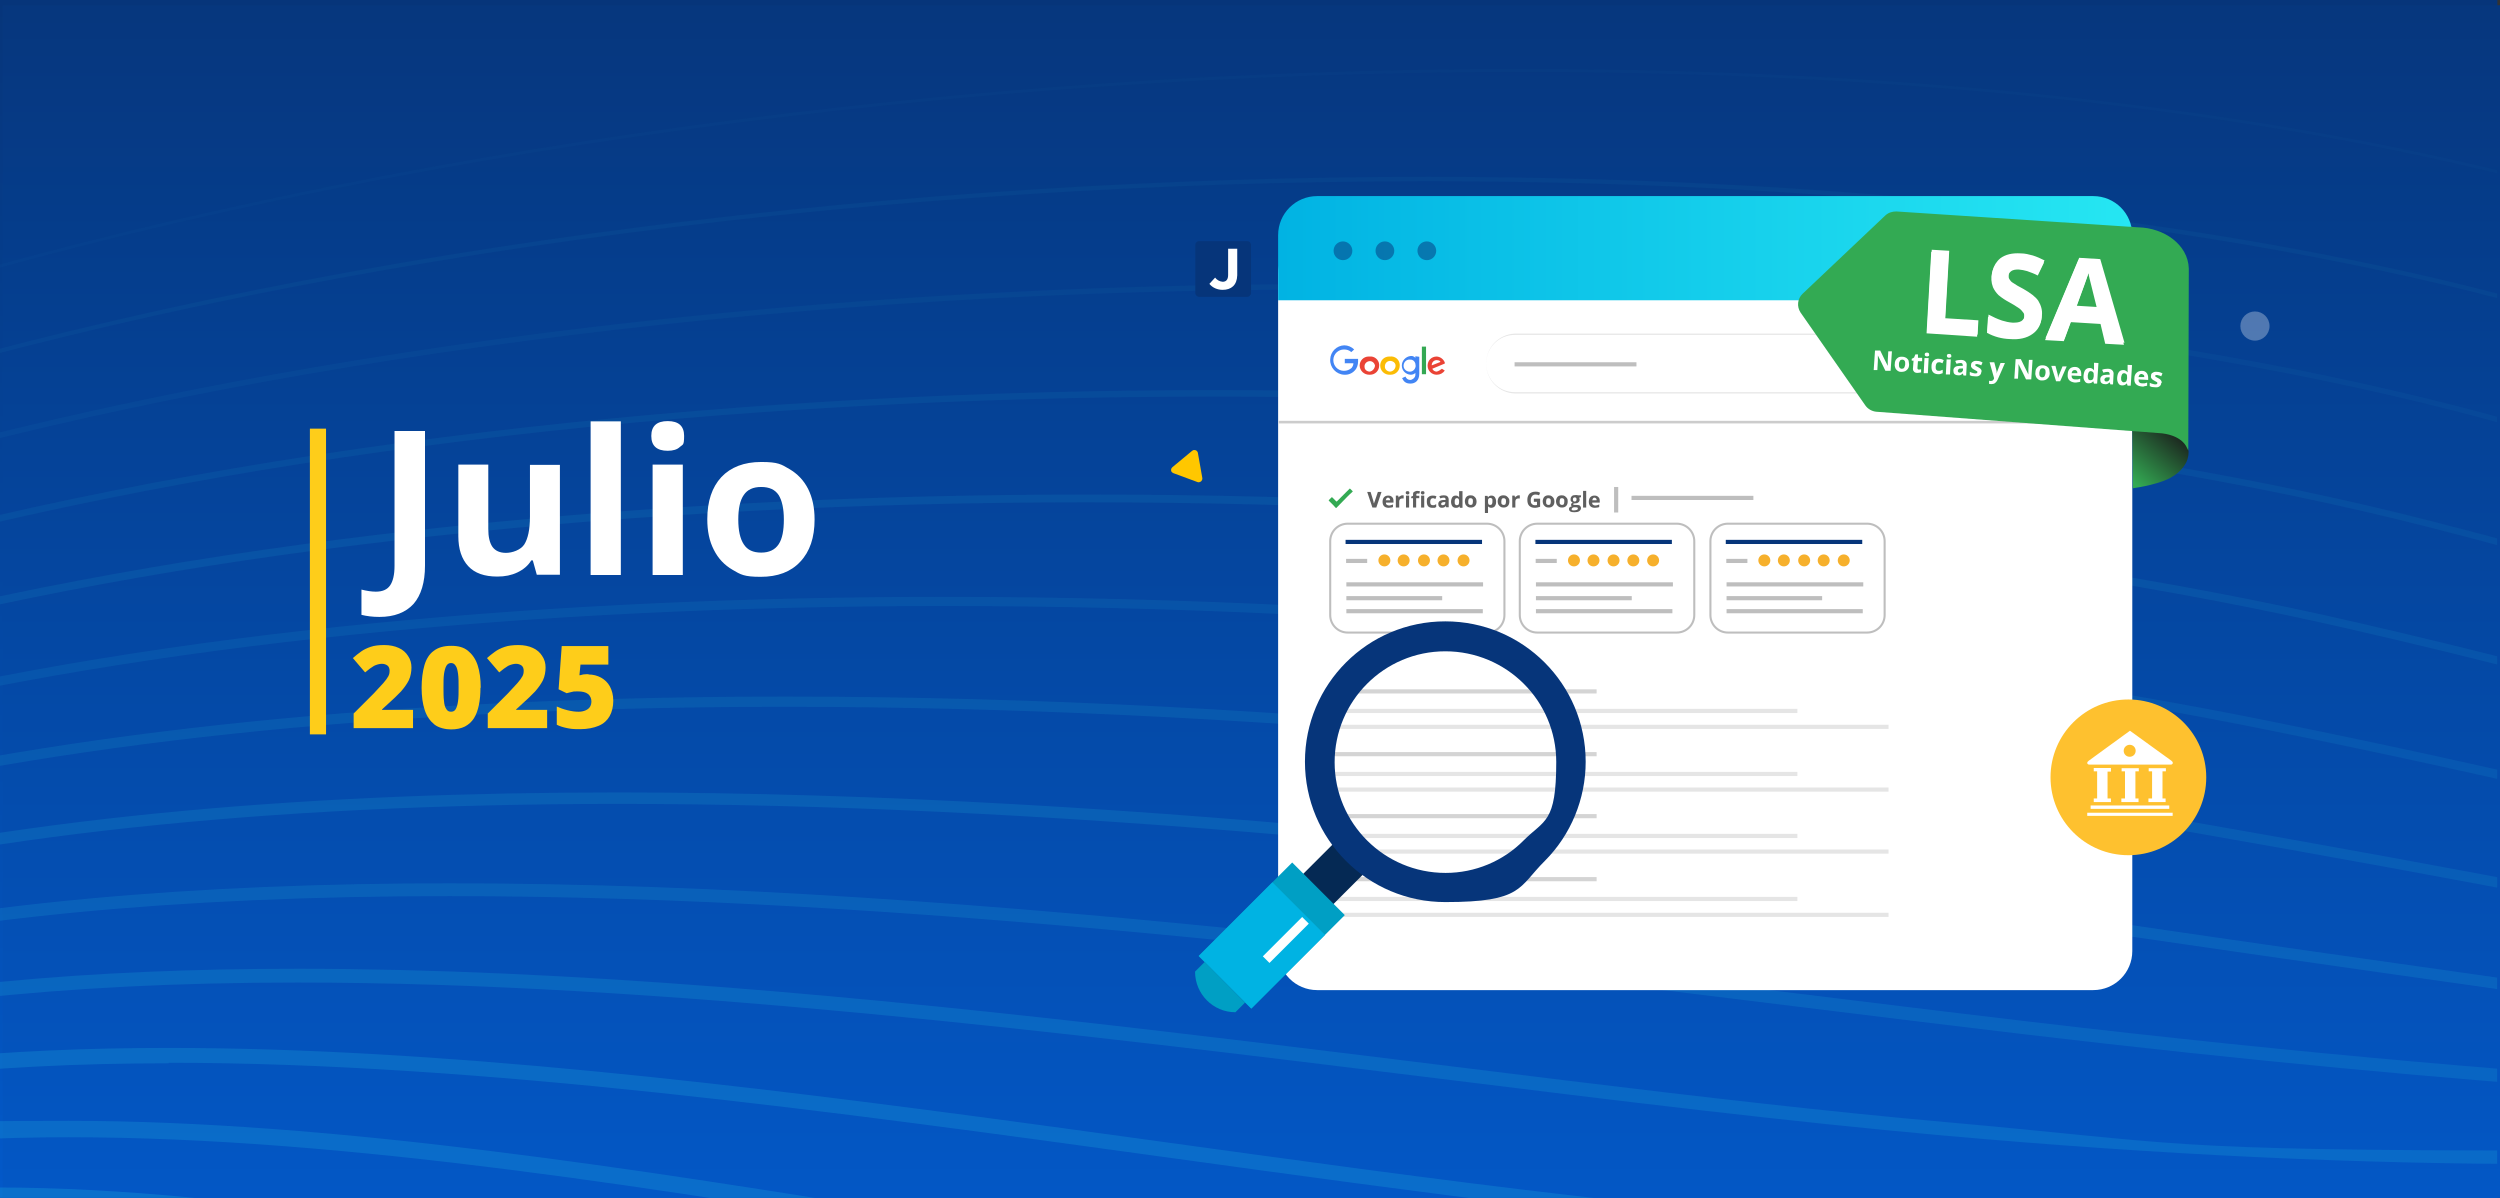 <svg viewBox="0 0 960 460" xmlns="http://www.w3.org/2000/svg" xmlns:xlink="http://www.w3.org/1999/xlink"><rect x="0" y="0" width="960" height="460" fill="#333333" stroke="none"/><linearGradient id="a"><stop offset="0" stop-color="#06357a"/><stop offset="1" stop-color="#0359c9"/></linearGradient><linearGradient id="b" gradientUnits="userSpaceOnUse" x1="479" x2="479" xlink:href="#a" y1="0" y2="460"/><clipPath id="c"><path d="m1 2h960v460h-960z"/></clipPath><linearGradient id="d" gradientUnits="userSpaceOnUse" x1="481" x2="481" xlink:href="#a" y1="-20" y2="484"/><clipPath id="e"><path d="m-1 0h960v460h-960z"/></clipPath><linearGradient id="f" gradientUnits="userSpaceOnUse" x1="491.2" x2="819.2" y1="95.3" y2="95.3"><stop offset="0" stop-color="#01b3e3"/><stop offset=".7" stop-color="#1cd8ee"/><stop offset="1" stop-color="#26e6f2"/></linearGradient><linearGradient id="g" gradientTransform="matrix(-.997 .08 .08 .997 2295.9 -889.8)" gradientUnits="userSpaceOnUse" x1="1557.3" x2="1538.1" y1="953.6" y2="934.4"><stop offset="0" stop-color="#33aa53"/><stop offset="1" stop-color="#1a1a1a"/></linearGradient><clipPath id="h"><path d="m1088.4 22.7h1200v602h-1200z"/></clipPath><path d="m-1 0h960v460h-960z" fill="url(#b)"/><g clip-path="url(#c)"><path d="m1-20h960v504h-960z" fill="url(#d)"/></g><g clip-path="url(#e)"><g opacity=".2"><g fill="#2be2eb"><path d="m1461.6 301c32.4 0 78.5 24.4 113.8 140.8 27.4 90.3 41.9 215.3 41.9 361.5s-14.6 302.6-42.2 453.9c-30.5 167.2-74.8 318.8-131.7 450.6-94.5 219.1-267.9 480.4-557.2 480.4s-4.7 0-7.1-.1c-143-2.1-328.9-45.6-552.6-129.4-195.8-73.3-414.5-175.8-632.5-296.4-200.7-111-392.6-233.2-540.3-344-149.7-112.3-247.7-208.3-275.8-270.2-18.2-40.1-20.9-70.6-8.1-90.5 16.2-25.2 58.9-37.4 130.6-37.4s118.5 6.6 186.1 13.7c68.9 7.2 140.2 14.6 202.2 14.6s119-9.7 150.3-29.6c91.6-58.2 126.1-149.8 159.4-238.3 33.5-89 68.1-181 160.9-242.5 30-19.9 66.5-29.5 111.6-29.5 76.5 0 166.9 27.6 262.5 56.9 107.5 32.9 218.6 66.8 324.5 66.8s23.9-.5 35.2-1.3c227.1-17.6 337.5-94.8 444.3-169.4 51.4-35.9 104.6-73.1 169.8-102.1 72.9-32.5 154.5-51.5 249.3-58.2 1.9-.2 3.5-.3 5.1-.3zm0-7.6c-1.8 0-3.6.1-5.4.2-429.5 30.4-416.5 295-863.5 329.8-11.5.9-23 1.3-34.7 1.3-199.6 0-423.5-123.7-587-123.7s-82.5 8.7-115.8 30.8c-188.3 124.7-139.9 366.1-320.2 480.6-33.5 21.3-85.6 28.4-146.2 28.4-120.9 0-276.3-28.2-388.3-28.2s-179.7 27.8-129.4 138.6c119.7 263.6 1396 1035.5 2008 1044.5 2.4 0 4.8.1 7.2.1 786.8 0 884.8-1902.3 575.3-1902.4z"/><path d="m1476.5 332.5c90.8 0 151.8 199.7 151.8 496.9s-65.2 643-174.3 889.2c-64.2 144.8-142 258.5-231.3 338-100 88.9-213.8 134-338.3 134h-4.8c-142.4-1.6-330-45.2-557.5-129.7-200-74.3-423.4-177.9-645.8-299.6-206.7-113.1-403-237.1-552.9-349-153.3-114.6-252.2-212.4-278.3-275.7-16.9-40.9-18.6-72-4.8-92.6 17.2-25.7 59.8-38.2 130.4-38.2s131.9 8.6 207.8 17.8c76 9.2 154.7 18.6 221 18.6s109.2-9 138.6-27.3c89.5-56.4 117.9-144.2 147.9-237.1 29.3-90.7 59.5-184.5 151.2-251.8 35.9-26.4 83-39.2 143.7-39.2s183.5 24.3 288.2 50.1c111.5 27.4 226.8 55.8 332 55.8s15.5-.2 22.9-.5c228.4-9.5 340.8-74.2 449.5-136.8 105-60.5 204.2-117.5 401.3-122.7zm0-7.1h-1.9c-404.8 10.7-405.2 241-851 259.5-7.5.3-15 .5-22.6.5-201.9 0-443.4-105.9-620.2-105.9s-107.8 11.1-147.9 40.6c-186.2 136.9-123.2 378.1-298.6 488.7-31.1 19.5-78.7 26.2-134.9 26.2-130 0-305.8-36.4-428.8-36.4s-178.3 29.3-132.1 140.7c112.2 270.7 1432.4 1051.7 2041 1058.4h4.9c811.5 0 889.2-1872.4 592.1-1872.3z" opacity=".9"/><path d="m1468.2 363.5c8.1 0 16.4.1 24.7.3 89.8 2.1 150 214.5 146.5 516.5-1.7 142-17.4 292.3-45.6 434.8-31.5 159.3-76.8 302.8-134.6 426.5-64.9 138.8-143.6 247.7-233.9 323.6-101.1 84.9-216.5 128-343.1 128h-2.2c-141.8-1-331-44.8-562.3-130-204.3-75.2-432.2-180-659.2-302.9-449-243.2-797-504.4-846.3-635.1-15.9-42.2-16.5-73.2-1.6-94.6 18.2-26.3 61-39.1 130.9-39.1s148.7 11.3 228.9 22.2c82.6 11.2 168 22.9 237.8 22.9s101.2-8.3 128.9-25.5c87.3-54.2 111-142.1 136.1-235.2 25-92.7 50.9-188.6 141.7-261.9 42.5-34.3 102.7-51 184-51s201.9 21.5 316.1 44.2c114.2 22.4 232 45.8 335 45.8h4.8c228.6-1.6 342.9-53.2 453.5-103 98.7-44.5 192-86.6 360.1-86.6h-.2zm0-6.7c-355.6 0-379.2 186.5-813.7 189.6h-4.7c-201.8 0-459.1-90.4-651-90.4s-140.3 13.9-188.1 52.5c-184.4 148.7-106.4 390.7-277.1 496.6-29 18-73 24.5-125.4 24.5-137.7 0-333.3-45.1-466.7-45.1s-177.8 30.7-135.5 142.8c104.7 277.7 1468.9 1067.9 2074 1072.3h2.3c835.4 0 893.8-1836 610.8-1842.6-8.5-.2-16.8-.2-24.9-.2z" opacity=".9"/><path d="m1430.8 391.7c25.4 0 52.4 1.1 80.2 3.3 44.4 3.5 82.9 63.1 108.3 167.6 25.3 104.1 36 246.3 30.1 400.2-11.5 300.4-81.7 597.5-192.6 815-65.6 128.6-144.6 229.3-234.8 299.3-100.7 78.1-215.7 118-341.7 118.4h-2.1c-72.2 0-159.1-11.7-258.1-34.9-92.9-21.7-197-53.5-309.3-94.5-208.2-76-440.4-182-671.7-306.4-218-117.3-422.9-245-576.9-359.6-162.3-120.7-260.1-219.9-283-286.7-14.7-43.1-14.2-74.7 1.5-96.8 19.3-27 62.6-40.1 132.4-40.1s162 13.7 249.8 26.9c88.6 13.3 180.3 27.2 253 27.2s94.1-7.8 120.2-23.8c84.7-51.9 103.8-139.6 124-232.4 20.7-95.1 42.1-193.5 132.5-272.8 49.8-43.7 126.2-64.9 233.8-64.9s228.5 20.1 347.5 39.5c106.9 17.5 217.5 35.5 311.5 38 15.3.4 30.6.6 45.3.6 197.9 0 310.4-36.5 409.7-68.8 85.7-28 166.7-54.3 290.4-54.3zm0-6.2c-269.9 0-334.1 123-700.2 123s-29.6-.2-45.1-.6c-197-5.1-457.3-77.5-659.2-77.5s-181.4 16.9-237.9 66.5c-182.6 160.3-89.7 402.9-255.6 504.6-27.2 16.7-68 22.9-116.9 22.9-144.3 0-359.2-54.1-502.8-54.1s-178.5 32-139.8 145.1c97.3 284.3 1502.1 1086.3 2104.9 1086.3h2.1c857.4-2.7 898.4-1791.5 631.2-1812.8-28.9-2.4-55.7-3.4-80.7-3.4z" opacity=".8"/><path d="m64.7 402.4v5.7c119.7 0 254.8 18.6 385.3 36.6 95.7 13.2 186.1 25.7 266.1 30.3 41 2.4 80.7 3.6 118 3.6 150.4 0 247.7-19.3 333.5-36.3 70.2-13.9 136.4-27 220.2-27s90.4 3.6 141.4 10.9c22.6 3.3 43.6 21.9 62.3 55.4 18.6 33.3 34.1 79.7 46 137.8 24.4 118.8 31.5 274.8 20 439.2-9.4 133.8-31.1 269.8-63 393.3-35.9 139.4-84 263.1-143 367.8-66 117-144.7 208.5-234.2 271.7-99.4 70.4-212.6 106.2-336.6 106.6h-1.9c-71.9 0-159-11.8-258.9-35.2-93.8-21.9-199.3-54-313.3-95.4-212.6-77.1-449.4-184.2-685-309.6-224.1-119.3-433.5-248.6-589.6-364.1-165.8-122.7-264.6-223.6-285.7-291.8-13.6-43.9-12-76.3 4.7-99 20.4-27.7 64.4-41.2 134.4-41.2s175.2 16.2 270.5 31.9c94.2 15.5 191.6 31.5 266.7 31.5s87.8-7.3 112.5-22.2c81.8-49.5 96.3-136.6 111.7-228.9 15.5-93.2 33.1-198.9 123.4-284.5 57.6-54.7 154-81.2 294.6-81.2v-5.9zm0 0c-124.8 0-232.6 20.3-298.5 82.8-181 171.7-73 415.1-234.1 512.6-25.5 15.5-63.6 21.4-109.5 21.4-150.1 0-383.8-63.4-537.3-63.4s-179.9 33.2-144.6 147.6c90 291.2 1538.8 1100.2 2138.1 1100.2h1.9c877.2-2.5 901-1746.9 649.2-1783.1-54.1-7.8-100.5-10.9-142.2-10.9-186.4 0-280.2 63.3-553.7 63.3s-74.9-1.1-117.7-3.6c-189-10.9-444-66.9-651.6-66.9z" opacity=".8"/><path d="m114.1 377.3c139.9 0 297.7 19.5 437 36.7 70.1 8.7 136.3 16.8 195.8 22.1 83.1 7.4 158.7 10.9 231 10.9s147.8-4.7 205.5-8.9c47.6-3.4 92.5-6.6 139.1-6.6 73 0 142.3 8 224.9 25.9 46.1 10 85.4 90.1 107.9 219.8 23.2 134.2 26.2 303.4 8.2 476.5-13.4 129.1-37.5 252.9-71.7 368.1-38 128.2-87.5 241.4-147 336.4-66.2 105.8-144.7 188.4-233.1 245.5-97.9 63.2-209.1 95.7-330.5 96.5h-4.5c-138.8 0-338.5-45.6-577.5-131.9-216.6-78.2-457.8-186.4-697.3-312.9-229.6-121-442.9-251.9-600.9-368.5-168.9-124.6-268.4-227.2-287.7-296.8-12.5-44.8-9.9-78 7.8-101.3 21.6-28.4 66.4-42.2 136.9-42.2s188.4 18.8 291.2 37.1c104 18.4 202.2 35.9 279.3 35.9s82.1-6.8 105.6-20.8c36.1-21.5 60-51.8 75.3-95.3 13.5-38.4 18.6-82.5 24.1-129.3 11.2-96 23.9-204.7 114.2-296.8 66-67.4 185.9-100.1 366.4-100.1zm0-5.3c-156.8 0-294.1 24.1-370.1 101.6-179.5 182.8-56.4 427.2-212.6 520.5-24.1 14.4-59.8 20-102.9 20-155.1 0-407.4-72.9-570.5-72.9s-182 34.3-149.8 150.2c82.7 297.7 1570.8 1114.2 2168.4 1114.2h4.6c897-6.3 904.4-1701.9 667.2-1753.3-91.8-19.9-161.2-26-226-26-103.1 0-194.3 15.5-344.6 15.5s-139.2-2.8-230.5-10.9c-179.5-15.9-423.7-58.9-633.2-58.9z" opacity=".7"/><path d="m172.9 344.1c173.9 0 365.9 23.7 520.2 42.8 29.7 3.7 57.8 7.1 84.6 10.3 175 20.7 293.2 26.4 388.1 30.9 142.4 6.9 236.5 11.4 399.7 60.5 46.8 14.1 86.8 107.1 107.2 248.8 21.4 148.9 19.2 336.3-6 514.2-17.2 121-44.1 235.6-80.2 340.5-40.1 116.6-90.8 219-150.6 304.4-66.3 94.7-144.2 168.5-231.3 219.5-96 56.2-204.6 85.3-322.9 86.6h-7c-138.8 0-340.3-46.1-582.8-133.2-220.7-79.3-466.1-188.7-709.6-316.2-234.8-123-452.1-255.5-612-373.2-171.9-126.5-272.2-230.9-289.8-301.8-11.4-45.8-7.8-79.7 10.9-103.6 22.8-29.2 68.5-43.3 139.7-43.3s201.7 21.6 312 42.5c109.1 20.7 212.2 40.2 290.8 40.2s77.1-6.4 99.3-19.5c75.4-44.5 80.9-125.7 87.2-219.7 6.7-98.9 14.2-211 104.9-309.8 39.8-43.3 101.5-75.4 183.6-95.3 71.9-17.2 158.2-25.6 264-25.6zm0-4.9c-192.1 0-364.7 28.5-451.2 122.7-178 194-39.7 439.4-191 528.6-22.8 13.5-56.2 18.8-96.9 18.8-159.6 0-430-82.7-602.8-82.7s-184.5 35.5-155.3 152.9c75.5 304 1602.7 1128.1 2198.9 1128.1h7c916.9-10.3 908.5-1656.4 685.3-1723.7-272.7-82.2-351.2-40-788.6-91.7-168.6-19.8-398.3-53-605.4-53z" opacity=".6"/><path d="m237.2 308.7c157.6 0 344.4 16.2 571.3 49.5 75.8 11.1 141.3 20.3 199.1 28.5 272.5 38.3 374.5 52.6 576 133.2 23.5 9.4 45.7 40.2 64.2 88.9s32.9 114.5 41.8 190.4c19.5 166.1 11.2 366.5-22.7 549.8-43.8 237.4-127.5 439.5-242 584.4-139.8 177.1-322.5 268.5-543 271.9-3.1.1-6.2.1-9.3.1-138.7 0-342.1-46.5-588.2-134.6-224.9-80.4-474.5-190.9-722-319.6-240.1-124.8-461.4-259-623.2-377.7-175-128.4-276-234.5-291.9-306.8-10.3-46.7-5.7-81.3 14-105.9 24-29.9 70.8-44.5 142.8-44.5s215 24.5 332.8 48.1c113.9 22.9 221.5 44.5 301.5 44.5s72.5-6 93.6-18.3c72.1-41.9 73.6-121.7 75.3-214.1 1.9-102 4.1-217.5 95.3-323.3 82.9-95.9 262.7-144.5 534.6-144.5zm0-4.4c-228.5 0-441.1 34.1-537.7 146.1-176.8 204.8-23.1 451.4-169.5 536.4-21.6 12.6-53.1 17.7-91.5 17.7-163.5 0-451.8-92.6-634.2-92.6s-187.4 36.6-161.2 155.7c68.4 310.4 1634.7 1142.1 2229.6 1142.1s6.3 0 9.4-.1c936.7-14.2 913.2-1609.9 703.2-1693.8-244.6-97.8-340.4-97.9-776.1-161.9-157.2-23.1-370.7-49.6-572-49.6z" opacity=".6"/><path d="m301.9 271.4c167.8 0 363.7 17.4 537.5 47.8 435.6 76.1 549.1 121.5 762.5 231.8 48.7 25.2 88.6 144 104.1 310.2 17.1 183 2 394.8-41.4 581.1-23.8 102.3-55.9 197.3-95.4 282.3-43.5 93.7-96 175.4-156.2 242.8-138.6 155.3-317.1 236.1-530.6 240.2-3.8.1-7.6.1-11.5.1-138.7 0-344-47-593.7-135.9-229-81.5-482.9-193.2-734.3-323-245.4-126.7-470.7-262.4-634.5-382.2-178.1-130.3-279.8-238.2-294.1-311.8-9.1-47-3.3-83.4 17.2-108.3 25.3-30.7 73.1-45.6 146.2-45.6s228.4 27.4 353.7 54c118.4 25.1 230.3 48.8 311.3 48.8s68.3-5.6 88.5-17.1c68.6-39.3 66.3-117.5 63.7-208-1.5-50.3-3.1-107.4 7.1-164.9 11.8-65.8 37.4-122.2 78.3-172.5 48.7-59.8 133.1-104.6 251-133 101-24.4 225.7-36.8 370.6-36.8zm0-3.9c-263.6 0-518.9 41.2-624.7 171.2-175.6 215.8-6.5 463.5-148 544.5-20.6 11.8-50.2 16.6-86.5 16.6-167 0-473-102.7-665-102.8-116.2 0-190.7 37.7-167.2 158.6 61.4 316.7 1666.6 1156.1 2260.4 1156.1s7.8 0 11.6-.1c956.5-18.3 918.2-1562.3 721.2-1664.1-216.4-111.8-329.7-156.3-763.7-232.2-146.7-25.6-344.7-47.8-538.1-47.8z" opacity=".5"/><path d="m362.7 232.7c173 0 358 17.3 507.6 47.5 193.6 39.1 339 81.5 457.5 133.4 108.6 47.5 186.9 99 277.6 158.7l14.9 9.8c48.9 32.2 88.7 165.9 101.3 340.7 6.7 92.6 5.4 193.3-3.7 291.5-10.2 110.2-29.7 216.3-58.1 315.3-26.6 92.7-60.7 178.1-101.5 253.9-44.7 83.1-97.9 155.5-158 215-137 135.7-311.1 206.9-517.5 211.7-4.5.1-8.9.1-13.6.1-138.7 0-345.9-47.4-599.2-137.2-229.9-81.4-495-197.3-746.7-326.3-250.7-128.5-480-265.8-645.7-386.8-181.2-132.2-283.6-241.8-296.3-316.9-8.1-48-1.3-85.2 20.3-110.7 26.6-31.5 75.6-46.8 149.8-46.8s241.9 30.5 374.7 60c122.7 27.2 238.5 53 320.4 53s64.5-5.3 83.7-16.1c30-16.9 46.9-42.7 53.3-81.1 5.7-34.2 2.5-76-.9-120.2-7.9-103.1-17.8-231.3 75.1-352 52.4-68.1 147.9-119.6 283.6-153.1 115.3-28.4 261.1-43.4 421.4-43.4zm0-3.5c-295.9 0-594 50.2-707.7 197.9-174.5 226.6 10 475.5-126.5 552.4-19.6 11-47.7 15.6-82 15.6-170.2 0-493.5-113-695.1-113s-194.2 38.7-173.5 161.5c54.5 323.1 1698.6 1170.1 2291.3 1170.1s9.2-.1 13.7-.2c976.3-22.5 923.3-1513.4 739.3-1634.3-188.5-123.9-318.8-215-751.2-302.4-137.8-27.8-322.6-47.6-508.3-47.6z" opacity=".4"/><path d="m417.5 192.9c173 0 349.3 17.6 483.7 48.4 403.9 92.3 558.5 222 708 347.3 9.8 8.2 19.6 16.4 29.5 24.7 48.7 40.5 87.8 189.2 97.4 370 5.2 98.6 1.5 203.9-10.7 304.4-13.8 114.4-38.2 222.6-72.5 321.5-92.9 268.3-301.9 590.8-769.7 603.3-5.1.1-10.2.2-15.5.2-138.8 0-347.9-47.9-604.8-138.5-234-82.5-503.5-199.6-759-329.7-255.9-130.3-489.2-269.2-657-391.3-184.2-134.1-287.5-245.4-298.6-322-7.1-48.9.8-87 23.4-113.1 27.9-32.2 78.2-47.9 153.6-47.9 110.5 0 255.5 33.7 395.8 66.2 126.7 29.4 246.3 57.2 328.8 57.2s61-5 79.3-15.1c61.5-34.1 52.7-104.8 41.6-194.2-13.2-106.2-29.7-238.4 64.4-367 55.7-76.1 161.3-134.5 314-173.4 130.9-33.4 292.8-51 468.3-51zm0-3c-324.8 0-664.4 61-784.8 225.6-173.5 237.4 26.5 487.4-105 560.4-18.7 10.4-45.3 14.7-77.8 14.7-172.9 0-513.5-123.4-724.7-123.4s-198 39.8-179.9 164.5c47.7 329.4 1730.6 1184 2322.3 1184s10.5-.1 15.6-.2c996.1-26.8 927.6-1462.9 757.3-1604.6-161.4-134.2-307.8-274.1-738.7-372.6-130.7-29.9-305.2-48.5-484.3-48.4z" opacity=".4"/><path d="m466.1 152.3c174 0 339.5 17.8 466 50 406.6 103.5 571.3 278.7 703.7 419.4 7.2 7.7 14.3 15.2 21.4 22.7 22.6 23.8 44 74.8 60.5 143.5 17.4 72.8 28.3 160.8 31.6 254.4 4.7 132-2.8 390.5-105.1 638.7-64.3 156.1-155.1 280.4-269.8 369.5-133 103.2-298.1 158.6-490.7 164.5-5.6.2-11.5.3-17.4.3-138.8 0-349.9-48.4-610.4-139.8-238.1-83.6-512.1-201.9-771.4-333-261.2-132-498.5-272.6-668.3-395.9-187.3-136-291.4-249.1-300.9-327.1-6.1-49.9 2.8-88.8 26.5-115.6 29.2-33 80.7-49.1 157.5-49.1 116.3 0 269.2 36.9 417 72.6 130.5 31.5 253.7 61.2 336.8 61.2s57.6-4.6 75.2-14.2c57.9-31.6 46.1-100 31.3-186.7-9.3-54.1-19.8-115.3-16.1-180.4 4.3-75.2 26.9-141.2 69.2-202 30-43.1 75.9-81.8 136.6-115.2 56.3-31 125.4-57.4 205.4-78.6 145.9-38.7 322.8-59.2 511.4-59.2zm0-2.5c-350.7 0-729.8 73.3-855.6 254.1-172.6 248.1 43.1 499.3-83.5 568.3-17.9 9.7-43.1 13.9-73.9 13.9-175.5 0-533.1-133.8-753.8-133.8s-201.9 40.8-186.5 167.5c40.9 335.8 1762.6 1198 2353.5 1198s11.7-.1 17.4-.3c1016-31.2 930.6-1410.9 775.3-1574.8-135.6-143.2-296.6-333.5-726.2-442.8-125.5-32.1-292.6-50.1-466.7-50.1z" opacity=".3"/><path d="m509.4 111.2c172.5 0 333.7 18.5 453.8 52.1 186.4 52.2 340.4 131 471 241 110.4 93 180.9 188.8 237.7 265.9l4 5.4c38.2 51.8 81.1 206.5 85.2 423.8 2.1 109.8-6.3 218-24.8 321.6-21.3 119-55.7 228-102.1 323.8-67 138.5-158.7 248.5-272.5 327.1-130.6 90.2-291.3 139.2-477.6 145.6-6.3.2-12.5.3-19.1.3-138.9 0-352-48.8-616.1-141.1-242.2-84.7-520.6-204.1-783.8-336.3-266.4-133.8-507.7-276-679.5-400.4-132.8-96.2-293.2-231.8-303.2-332.3-5.1-51 4.9-90.7 29.7-118 30.6-33.8 83.4-50.2 161.5-50.2 122.3 0 283 40.2 438.4 79.1 134 33.4 260.7 65.1 344 65.1s54.6-4.4 71.3-13.3c54.3-29.1 39.8-95.2 21.5-178.9-12.1-55.3-25.8-117.9-24.6-185.6 1.4-78.5 23-148 65.8-212.5 31.1-46.8 80-89.3 145.5-126.3 60.7-34.3 135.5-63.9 222.3-87.9 158.4-43.9 354.3-68.1 551.6-68zm0-2.1c-374.3 0-790.9 87.1-921.1 283.1-171.8 258.8 59.5 511.2-62 576.3-17.1 9.1-41 13.1-70.3 13.1-177.7 0-552.3-144.4-782.5-144.4s-206.1 41.8-193.2 170.6c34.2 342.2 1794.6 1212 2384.8 1212s12.9-.1 19.2-.3c1035.8-35.7 931.4-1357.6 793.3-1545.1-111.5-151.3-285.3-393-713.8-513-121.9-34.2-283.8-52.3-454.4-52.3z" opacity=".2"/><path d="m548.3 69.6c171.7 0 330.1 19.4 445.9 54.8 185.6 56.7 346 150.9 476.8 280.3 108.4 107.2 176.4 217.9 223.5 302.2 19.3 34.5 38.2 96.8 52 170.8 15.7 84.6 24.2 179.8 24.7 275.5.5 113.1-10.1 222.5-31.4 325.3-24.8 119.4-63.8 227.2-116 320.3-69 123.1-161 220.8-273.7 290.5-128.2 79.4-284.9 123.3-465.5 130.5-6.4.2-13 .3-19.7.3-138.8 0-353.7-49.2-621.5-142.4-246.6-85.8-529.5-206.4-796.7-339.6-275.8-137.5-514.9-277.5-691.5-405-135.1-97.5-297.8-235.2-305.9-337.5-4.1-52 6.9-92.5 32.8-120.5 32-34.6 86.2-51.4 165.7-51.4 128.4 0 297 43.6 460 85.8 137.5 35.6 267.3 69.2 350.9 69.2s51.7-4.1 67.7-12.5c23.4-12.3 34-32.9 33.4-64.9-.6-28.9-10.1-64.5-21.1-105.8-29.2-109.6-69.2-259.8 28.8-414.2 61.8-97.3 197.3-178.5 391.9-234.7 172.2-49.6 381.4-77 588.9-77zm0-1.7c-396 0-848.4 101.8-982.2 312.6-171.1 269.5 76 523.1-40.4 584.3-16.3 8.6-39.1 12.3-66.9 12.3-179.7 0-571-155-810.9-155s-210.4 42.9-200.1 173.7c27.6 348.8 1828.7 1226 2417.1 1226s13.4-.1 19.8-.4c1055.5-42.4 929.5-1303.8 811.3-1515.3-89.1-159.6-273.9-453-701.3-583.3-119.3-36.4-277.8-54.8-446.4-54.9z" opacity=".2"/><path d="m583.8 27.6c174.1 0 326.8 20 441.4 57.8 186.1 61.3 347 167.6 478.2 316 117.6 133 182 268.2 209.9 336.9 17 41.9 33.6 108.9 45.6 183.6 14.5 90.4 21.7 188.4 20.8 283.3-1.5 176.7-31.7 431.6-166.9 642-150.6 234.4-395.5 360.6-727.8 375-6.9.3-14.2.4-21.6.4-139 0-355.9-49.7-627.3-143.8-250.6-86.8-537.9-208.7-809-343-281-139.3-524-280.9-702.6-409.5-95.2-68.5-169.7-131.8-221.4-188.2-55.1-60-84.3-111.9-86.8-154.5-3.1-53 8.9-94.3 35.9-123 33.4-35.4 89-52.6 169.9-52.6 134.6 0 319 49.2 481.7 92.7 140.8 37.6 273.7 73.2 357.4 73.2s49-3.8 64.3-11.7c47-24.2 28.9-82.1 3.7-162.1-35.4-112.7-83.9-266.9 15.7-430.5 63.4-104.4 206.7-192.6 414.4-255.2 93.4-28.1 196.3-50 305.7-64.9 105.7-14.5 212.2-21.8 318.8-21.9zm0-1.1c-416.5 0-903.1 117.4-1040 342.5-170.4 280.2 92.5 534.9-18.9 592.2-15.6 8.1-37.3 11.6-63.7 11.6-181.5 0-589.5-165.7-839-165.7s-214.9 43.9-207 176.8c21 355.1 1860.1 1240 2448.3 1240s14.6-.1 21.6-.4c1075.3-46.5 924.9-1250.3 829.3-1485.6-68.4-168.6-262.3-513-688.8-653.6-117.6-38.8-274-57.8-441.8-57.8z" opacity=".1"/><path d="m616.7-14.5c174.8 0 326.8 21.1 439.5 61 100.1 35.5 194 86.6 278.2 151.4 73.5 56.3 141.1 123.5 200.9 199.7 135.1 172 184.8 328.4 196.8 372.3 10.1 36.8 60.1 233 55 483.9-2.4 117.4-16.8 227.2-42.8 326.4-30.9 117.8-78.5 221.4-141.4 308-151.5 208.4-392.8 321.6-717.4 336.6-7.5.3-15.4.5-23.4.5-139.2 0-358.1-50.2-633.2-145.1-254.7-87.9-546.4-210.9-821.2-346.3-286.1-141-532.9-284.2-713.7-414.1-96.6-69.4-172-133.6-224.2-190.7-55.6-60.9-84.7-113.8-86.5-157.2-2.1-54 11.1-96.2 39.2-125.5 34.8-36.2 91.8-53.8 174.4-53.8 140.8 0 333.5 53 503.5 99.7 143.7 39.5 279.5 76.8 363.2 76.8s46.4-3.6 61-11c43.4-21.9 23.4-77.1-4.2-153.4-20.2-55.7-45.3-125-52.3-201-8.2-89 9.5-169.5 54.2-246.1 33.4-57.3 90.1-110.7 168.4-158.8 72.7-44.6 162.7-83.9 267.6-116.8 195.8-61.3 435.9-96.5 658.4-96.5zm0-.7c-436 0-955.7 133.6-1095.1 372.6-169.8 290.9 108.9 546.7 2.6 600.2-15 7.5-35.6 10.9-60.7 10.9-183.1 0-607.3-176.5-866.7-176.5s-219.6 44.9-214.3 180c14.9 361.4 1891.4 1254 2479.4 1254s15.9-.2 23.5-.5c1095.1-50.7 918-1197.8 847.4-1455.9-49-178.9-250.6-573.2-676.3-723.8-116.5-41.3-272-61.1-439.8-61z" opacity="0"/></g><path d="m647.6-57c176 0 328 22.3 439.7 64.5 99.4 37.5 193.2 93 278.8 164.9 74.1 62.3 141.8 136.5 201.1 220.6 50 70.9 93.9 149.1 127.1 226.3 28.4 66.2 48.6 130.8 56.7 182 1.1 6.9 2.3 14.3 3.6 22.2 16.5 102.2 47.3 292.5 38.3 497.4-5 113.7-21.6 218.7-49.5 311.9-33.2 110.9-82.9 207.8-148 288.2-34.8 43-74.5 81.9-118.2 115.8-46.3 36-98.4 67.4-154.7 93.3-59.4 27.3-125.2 49.3-195.6 65.3-74 16.8-155.1 27.5-241 31.7-8 .4-16.5.6-25.2.6-139.4 0-360.5-50.6-639.1-146.4-258.9-89-555-213.2-833.6-349.7-140.9-69-273.8-139.4-395-209.1-126.4-72.7-237.4-143.2-329.9-209.5-98-70.3-174.4-135.3-226.9-193.2-56.1-61.8-85-115.6-86-159.9-.6-28.2 2.8-53.3 10.1-74.9 6.6-19.9 17.5-38.1 32.1-53.1 18.6-19 43.8-33.2 75-42.3 28.8-8.4 63.7-12.6 103.8-12.6 147.1 0 348.2 56.8 525.6 106.8 146.7 41.4 285.2 80.5 368.8 80.5s44.1-3.4 57.9-10.2c18.4-9.1 25-25.7 20.5-52.2-4.1-24.5-17-55.9-32-92.3-23.3-56.6-52.2-127-62.4-205.9-5.6-43.3-5-83.9 1.8-124.2 7.8-45.8 23.9-90.8 48-133.8 34-60.6 92.9-117.6 175.1-169.4 76.4-48.1 171.1-90.7 281.4-126.6 208.7-67.7 460.7-106.6 691.7-106.7zm0-.2c-454.7 0-1006.6 150.4-1148.3 402.9-169.2 301.6 125.4 558.4 24.1 608.2-14.4 7.1-34 10.2-57.8 10.2-184.5 0-625.4-187.3-894.5-187.4-133.2 0-224.2 45.9-221.2 183.2 8.1 367.8 1922.7 1268.1 2510.7 1268.1s17.1-.2 25.2-.6c1114.9-54.9 909.8-1146.9 865.4-1426.1-30.4-190.9-238.6-633.5-663.8-794-116-43.8-271.3-64.5-439.8-64.5z" fill="none"/></g></g><circle cx="865.9" cy="125.2" fill="#fff" opacity=".3" r="5.6"/><path d="m457.8 173.1-7.6 6.3c-.6.5-.7 1.4-.2 1.9.2.2.4.3.6.4l9.2 3.4c.7.3 1.5-.1 1.8-.8.1-.2.1-.5.1-.7l-1.7-9.6c-.1-.8-.8-1.3-1.6-1.2-.2.1-.5.2-.6.3z" fill="#ffc700"/><path d="m505.8 90.2h298c8.3 0 15 6.7 15 15v260c0 8.3-6.7 15-15 15h-298c-8.3 0-15-6.7-15-15v-260c0-8.2 6.7-15 15-15z" fill="#fff"/><path d="m505.8 75.3h298c8.3 0 15 6.7 15 15v25h-328v-25c0-8.3 6.7-15 15-15z" fill="url(#f)"/><path d="m519.3 96.3c0 2-1.6 3.6-3.6 3.6s-3.6-1.6-3.6-3.6 1.6-3.6 3.6-3.6 3.6 1.7 3.6 3.6z" fill="#06357a" opacity=".5"/><path d="m535.4 96.3c0 2-1.6 3.6-3.6 3.6s-3.6-1.6-3.6-3.6 1.6-3.6 3.6-3.6 3.6 1.7 3.6 3.6z" fill="#06357a" opacity=".5"/><path d="m551.5 96.3c0 2-1.6 3.6-3.6 3.6s-3.6-1.6-3.6-3.6 1.6-3.6 3.6-3.6 3.6 1.7 3.6 3.6z" fill="#06357a" opacity=".5"/><circle cx="817.3" cy="298.5" fill="#fec12f" r="29.9"/><path d="m801.5 313.3h32.8v-1.2h-32.8zm.5-19.7h31.8c.8-.3.7-1 0-1.5s-15.9-11.5-15.9-11.5-15.1 11-15.8 11.5-.9 1.2 0 1.5zm15.8-7.6c1.3 0 2.3 1 2.3 2.3s-1 2.3-2.3 2.3-2.3-1-2.3-2.3 1.1-2.3 2.3-2.3zm-15 24.6h30.2v-1.3h-30.2zm1.2-4v1.4h6.6v-1.4h-1.3v-10.3h1.3v-1.4h-6.6v1.3h1.3v10.4zm10.6 0v1.4h6.6v-1.4h-1.2v-10.4h1.3v-1.2h-6.6v1.2h1.3v10.4zm10.4 0v1.4h6.6v-1.4h-1.2v-10.4h1.3v-1.2h-6.6v1.2h1.3v10.4z" fill="#fff" fill-rule="evenodd"/><path d="m529.6 140.4c0 1.9-1.5 3.5-3.5 3.5h-.3c-2 0-3.6-1.5-3.7-3.5 0-1.9 1.5-3.5 3.5-3.5h.3c1.9-.2 3.5 1.2 3.7 3zm-1.6 0c-.2-1.1-1.2-1.9-2.3-1.7s-1.9 1.2-1.7 2.3c0 1 1 1.7 2 1.7 1.1-.2 1.9-1.2 2-2.3z" fill="#ea4335"/><path d="m537.5 140.4c0 1.9-1.5 3.5-3.5 3.5h-.3c-2 .1-3.7-1.5-3.7-3.5s1.5-3.5 3.5-3.5h.3c1.9-.2 3.5 1.1 3.7 3zm-1.6 0c0-1.1-1.1-1.9-2.3-1.8-1.1.1-1.9 1.1-1.8 2.3 0 1 1 1.8 2 1.8 1.2-.1 2.1-1.1 2.1-2.3z" fill="#fbbc05"/><path d="m545 137v6.5c0 2.7-1.6 3.8-3.4 3.8s-2.6-.8-3.2-2.1l1.3-.6c.3.8 1 1.3 1.8 1.3s1.9-.8 2-1.8v-.9c-.5.5-1.1.7-1.8.7-1.9-.1-3.4-1.6-3.4-3.5s1.5-3.5 3.4-3.7c.7-.1 1.3.2 1.8.7v-.6zm-1.4 3.4c0-1.1-.6-2.1-1.7-2.3h-.3c-1.3-.2-2.4.7-2.6 2s.7 2.4 2 2.6 2.4-.7 2.6-2z" fill="#4285f4"/><path d="m547.6 133.1v10.6h-1.6v-10.6z" fill="#34a853"/><path d="m553.7 141.6 1.1.7c-.7 1-1.8 1.6-3.1 1.6-1.9 0-3.5-1.5-3.5-3.5s1.5-3.5 3.5-3.5c1.4.1 2.6 1 3.1 2.3v.4s-4.8 2-4.8 2c.3.7 1 1.1 1.7 1.1.7-.2 1.4-.6 2-1.1zm-3.9-1.3 3.3-1.3c0-.4-.7-.7-1.3-.7-1-.1-1.9.7-2 1.7z" fill="#ea4335"/><path d="m516.4 139.4v-1.6h5.1v1c0 1.3-.4 2.6-1.3 3.5-1 1.1-2.5 1.7-4 1.6-3.1-.1-5.6-2.8-5.4-5.9.1-3 2.5-5.3 5.4-5.4 1.4 0 2.8.6 3.8 1.6l-1.1 1c-.8-.7-1.7-1-2.8-1-2.2 0-4 1.7-4.1 3.9v.2c0 2.2 1.7 4 3.9 4.1h.2c1.1 0 2.1-.4 2.9-1.1.4-.5.7-1.1.7-1.8h-3.4z" fill="#4285f4"/><path d="m581.7 150.9c-6.2-.2-11.1-5.4-10.9-11.6.2-6 5-10.7 10.9-10.9h205.2c6.2-.2 11.4 4.7 11.6 10.9s-4.7 11.4-10.9 11.6z" fill="#fff"/><path d="m786.9 128.6c6.1 0 11 4.9 11 11s-4.9 11-11 11h-205.2c-6.1 0-11-4.9-11-11s4.9-11 11-11zm0-.5h-205.2c-6.4.3-11.3 5.6-11 12 .2 6 5 10.8 11 11h205.2c6.4-.3 11.3-5.6 11-12-.2-5.9-5-10.7-11-11z" fill="#e6e6e6"/><g fill="none" stroke-miterlimit="10"><path d="m581.6 139.9h46.8" stroke="#bebebe" stroke-width="1.6"/><path d="m511.1 273h179.1" opacity=".4" stroke="#bebebe" stroke-width="1.6"/><path d="m511.1 279.1h214.1" opacity=".4" stroke="#bebebe" stroke-width="1.6"/><path d="m511.1 265.5h102" opacity=".4" stroke="#949494" stroke-width="1.6"/><path d="m511.1 297.2h179.1" opacity=".4" stroke="#bebebe" stroke-width="1.6"/><path d="m511.1 303.2h214.1" opacity=".4" stroke="#bebebe" stroke-width="1.6"/><path d="m511.1 289.6h102" opacity=".4" stroke="#949494" stroke-width="1.6"/><path d="m511.1 321h179.1" opacity=".4" stroke="#bebebe" stroke-width="1.6"/><path d="m511.1 327h214.1" opacity=".4" stroke="#bebebe" stroke-width="1.6"/><path d="m511.1 313.4h102" opacity=".4" stroke="#949494" stroke-width="1.6"/><path d="m511.1 345.2h179.1" opacity=".4" stroke="#bebebe" stroke-width="1.6"/><path d="m511.1 351.3h214.1" opacity=".4" stroke="#bebebe" stroke-width="1.6"/><path d="m511.1 337.6h102" opacity=".4" stroke="#949494" stroke-width="1.6"/><path d="m626.5 191.2h46.8" stroke="#bebebe" stroke-width="1.6"/><path d="m516.9 215.4h8.1" stroke="#bebebe" stroke-width="1.6"/><path d="m517 224.4h52.5" stroke="#bebebe" stroke-width="1.6"/><path d="m517 229.7h36.8" stroke="#bebebe" stroke-width="1.6"/><path d="m517 234.7h52.4" stroke="#bebebe" stroke-width="1.6"/><path d="m516.7 208.1h52.4" stroke="#06357a" stroke-width="1.6"/></g><circle cx="531.6" cy="215.2" fill="#f6b02c" r="2.3"/><circle cx="539" cy="215.2" fill="#f6b02c" r="2.3"/><circle cx="546.8" cy="215.2" fill="#f6b02c" r="2.3"/><circle cx="554.3" cy="215.2" fill="#f6b02c" r="2.3"/><circle cx="562" cy="215.2" fill="#f6b02c" r="2.3"/><path d="m519.2 189-1.1 1-.7.7-4.2 4.3c0 .1-.2.1-.3 0l-1-1.1-1.6-1.6c-.1-.1-.1-.2 0-.3l1-1c.1-.1.2-.1.3 0l1.5 1.5c0 .1.2.1.3 0l4.8-4.8c0-.1.2-.1.3 0l1 1c-.2.1-.2.2-.3.3z" fill="#33aa53"/><path d="m620.6 187v9.8" fill="none" stroke="#bebebe" stroke-miterlimit="10" stroke-width="1.6"/><path d="m571 242.9h-53.5c-3.7 0-6.7-3-6.7-6.7v-28.4c0-3.7 3-6.7 6.7-6.7h53.5c3.7 0 6.7 3 6.7 6.7v28.4c0 3.7-2.9 6.7-6.7 6.7z" fill="none" stroke="#bebebe" stroke-miterlimit="10" stroke-width=".8"/><path d="m589.7 215.4h8.1" fill="none" stroke="#bebebe" stroke-miterlimit="10" stroke-width="1.6"/><path d="m589.8 224.4h52.6" fill="none" stroke="#bebebe" stroke-miterlimit="10" stroke-width="1.6"/><path d="m589.8 229.7h36.8" fill="none" stroke="#bebebe" stroke-miterlimit="10" stroke-width="1.6"/><path d="m589.8 234.7h52.4" fill="none" stroke="#bebebe" stroke-miterlimit="10" stroke-width="1.6"/><path d="m589.6 208.1h52.4" fill="none" stroke="#06357a" stroke-miterlimit="10" stroke-width="1.6"/><circle cx="604.4" cy="215.2" fill="#f6b02c" r="2.3"/><circle cx="611.9" cy="215.2" fill="#f6b02c" r="2.3"/><circle cx="619.6" cy="215.2" fill="#f6b02c" r="2.3"/><circle cx="627.2" cy="215.2" fill="#f6b02c" r="2.3"/><circle cx="634.8" cy="215.2" fill="#f6b02c" r="2.3"/><path d="m643.9 242.9h-53.6c-3.7 0-6.7-3-6.7-6.7v-28.4c0-3.7 3-6.7 6.7-6.7h53.6c3.7 0 6.7 3 6.7 6.7v28.4c0 3.7-3 6.7-6.7 6.7z" fill="none" stroke="#bebebe" stroke-miterlimit="10" stroke-width=".8"/><path d="m662.9 215.4h8.1" fill="none" stroke="#bebebe" stroke-miterlimit="10" stroke-width="1.6"/><path d="m663 224.4h52.5" fill="none" stroke="#bebebe" stroke-miterlimit="10" stroke-width="1.6"/><path d="m663 229.7h36.7" fill="none" stroke="#bebebe" stroke-miterlimit="10" stroke-width="1.6"/><path d="m663 234.7h52.3" fill="none" stroke="#bebebe" stroke-miterlimit="10" stroke-width="1.6"/><path d="m662.7 208.1h52.4" fill="none" stroke="#06357a" stroke-miterlimit="10" stroke-width="1.6"/><circle cx="677.5" cy="215.2" fill="#f6b02c" r="2.3"/><circle cx="685" cy="215.2" fill="#f6b02c" r="2.3"/><circle cx="692.8" cy="215.2" fill="#f6b02c" r="2.3"/><circle cx="700.3" cy="215.2" fill="#f6b02c" r="2.3"/><circle cx="708" cy="215.2" fill="#f6b02c" r="2.3"/><path d="m717 242.9h-53.5c-3.7 0-6.7-3-6.7-6.7v-28.4c0-3.7 3-6.7 6.7-6.7h53.5c3.7 0 6.7 3 6.7 6.7v28.4c0 3.7-3 6.7-6.7 6.7z" fill="none" stroke="#bebebe" stroke-miterlimit="10" stroke-width=".8"/><path d="m491 161.6h328v1h-328z" fill="#ccc"/><path d="m460.4 92.6h18.5c.9 0 1.5.7 1.5 1.5v18.4c0 .8-.7 1.5-1.5 1.5h-18.4c-.8 0-1.5-.7-1.5-1.5v-18.5c0-.7.6-1.4 1.4-1.4z" fill="#06357a"/><path d="m469.5 111.3c-2 0-3.9-.8-5.1-2.3l2.2-2.4c.7.9 1.7 1.5 2.9 1.6 1.3 0 2.1-.8 2.1-2.6v-10.1h3.5v10.2c-.1 3.8-2.3 5.6-5.6 5.6z" fill="#fff"/><path d="m834.4 182.9c2.2-1.3 4-3.2 5.2-5.5.7-1.6 1-3.4.7-5.1-.4-1.6-1.3-3.1-2.5-4.2-1.9-1.7-4.3-2.9-6.8-3.3-4-.8-8.2-.7-12.2.4l.2 22.3c2.2-.3 11.3-1.8 15.4-4.6z" fill="url(#g)"/><path d="m716.3 155.7c1 1.4 2.5 2.2 4.1 2.4 26 2 108.7 8.2 109.8 8.3.6.1 7.6.7 9.7 5.8.2.4.4.8.4.8l.2-69.9c-.3-9.2-9.5-15.6-19.4-15.8l-92.9-6.1c-1.5 0-3 .4-4.2 1.5l-31.8 30.1c-2 1.9-2.3 4.9-.8 7.2z" fill="#33aa53"/><path d="m739.8 128 1.8-31.3 6.7.4-1.5 25.9 12.7.8-.3 5.5z" fill="#fff"/><path d="m783.9 121.8c0 2.6-1.3 5-3.5 6.5-2.1 1.5-5 2.2-8.6 1.9-3.1-.1-6.1-.9-8.8-2.4l.4-6.2c1.7.9 3.4 1.7 5.2 2.3 1.3.4 2.6.7 4 .8 1.2 0 2.4 0 3.4-.6.8-.5 1.3-1.4 1.3-2.4s0-1.2-.4-1.7c-.4-.6-.9-1.1-1.4-1.5-1.3-.9-2.6-1.7-3.9-2.4-1.5-.8-2.9-1.7-4.2-2.8-.9-.9-1.6-1.9-2.1-3-1.4-3.6-.4-7.8 2.6-10.3 2-1.5 4.6-2.1 7.9-1.9 1.6 0 3.1.4 4.6.8 1.6.5 3.1 1.2 4.5 1.9l-2.4 5c-1.3-.7-2.7-1.2-4.1-1.7-1-.3-2.1-.5-3.2-.6-1 0-2.1 0-3 .7-.7.5-1.1 1.4-1.1 2.2s0 1.1.3 1.6.7 1 1.2 1.3c1.3.9 2.7 1.7 4.1 2.4 2.8 1.6 4.8 3.1 5.8 4.6 1.1 1.8 1.6 3.7 1.4 5.5z" fill="#fff"/><path d="m808.4 132-1.8-7.6-11.4-.7-2.7 7.3-7.2-.4 12.9-30.8 8.1.5 9.3 32.1zm-3.1-13.3c-1.7-6.9-2.7-10.8-2.9-11.7s-.4-1.6-.4-2.1c-.6 1.8-2.2 6.3-4.8 13.3z" fill="#fff"/><path d="m504.5 354.7-11.6-11.6 22.7-22.7 11.6 11.6z" fill="#052954"/><path d="m608.9 292.5c0-29.8-24.1-53.9-53.9-53.9s-53.9 24.1-53.9 53.9 24.1 53.9 53.9 53.9 28-5.7 38.2-15.8c10-10 15.7-23.8 15.7-38.1zm-53.8 42.7c-23.5 0-42.6-19-42.6-42.5s19-42.6 42.5-42.6 42.6 19 42.6 42.5-4.5 22.1-12.5 30.1c-7.9 8-18.7 12.5-30 12.5z" fill="#06357a"/><path d="m460.3 367.1 35.9-35.9 20.2 20.2-35.9 35.9z" fill="#009fc4"/><path d="m460.3 367.1 28.3-28.3 20.2 20.2-28.3 28.3z" fill="#00b3e3"/><path d="m486.2 368.5 15.1-15.1" fill="none" stroke="#fff" stroke-width="3.6"/><path d="m474.4 388.7c-8.6 0-15.5-7-15.5-15.6l3.7-3.7 15.5 15.6z" fill="#009fc4"/><g clip-path="url(#h)"><g opacity=".2"><g fill="#2be2eb"><path d="m2916.7 416.7c40.5 0 98.2 32 142.3 184.2 34.2 118.1 52.3 281.7 52.3 473.1s-18.3 396.1-52.8 594.1c-38.2 218.8-93.5 417.3-164.6 589.8-118.1 286.8-334.8 628.7-696.4 628.7s-5.9 0-8.9-.1c-178.8-2.7-411.1-59.7-690.8-169.4-244.8-96-518.1-230.1-790.6-387.9-250.7-145.2-490.6-305.1-675.3-450.2-187.2-147-309.7-272.7-344.8-353.6-22.8-52.5-26.2-92.4-10.1-118.5 20.3-32.9 73.7-48.9 163.2-48.9s148.1 8.7 232.6 17.9c86.2 9.4 175.3 19 252.8 19s148.8-12.7 187.9-38.7c114.6-76.2 157.6-196 199.3-311.9 41.9-116.5 85.2-236.9 201.1-317.4 37.5-26 83.1-38.7 139.6-38.6 95.7 0 208.6 36.2 328.2 74.5 134.3 43 273.2 87.5 405.7 87.5s29.8-.6 44.1-1.7c283.9-23.1 421.9-124.1 555.3-221.8 64.3-47 130.7-95.7 212.3-133.7 91.2-42.5 193.1-67.4 311.7-76.2 1.9-.1 3.9-.2 5.9-.2zm0-10c-2.3 0-4.5.1-6.8.3-536.9 39.7-520.7 386.1-1079.3 431.6-14.3 1.2-28.8 1.7-43.3 1.7-249.7 0-529.5-161.9-733.9-161.9s-103.1 11.4-144.8 40.3c-235.3 163.3-174.8 479.1-400.2 629.1-41.9 27.9-107 37.2-182.8 37.2-151.2 0-345.4-36.9-485.4-36.9s-224.6 36.4-161.7 181.4c149.6 345 1745 1355.2 2510 1367 3 0 6 .1 9 .1 983.5 0 1106.1-2489.8 719.2-2489.9z"/><path d="m2935.3 457.8c113.5 0 189.8 261.4 189.8 650.4s-81.4 841.6-217.9 1163.9c-80.2 189.5-177.5 338.3-289.2 442.4-125 116.4-267.2 175.4-422.9 175.4h-6c-178-2.1-412.5-59.2-696.8-169.8-250-97.2-529.2-232.8-807.3-392.2-258.4-148-503.8-310.3-691.1-456.8-191.6-149.9-315.2-278.1-347.9-360.8-21.2-53.5-23.2-94.2-6-121.2 21.5-33.7 74.8-50.1 163-50 75.3 0 164.9 11.3 259.7 23.2 95.1 12 193.4 24.4 276.2 24.4s136.5-11.8 173.3-35.8c111.9-73.8 147.3-188.7 184.8-310.4 36.6-118.7 74.4-241.4 189-329.6 44.9-34.6 103.8-51.4 179.7-51.4s229.3 31.9 360.2 65.6c139.4 35.9 283.5 73 415 73s19.3-.2 28.6-.6c285.5-12.4 426-97.1 561.9-179 131.2-79.1 255.2-153.8 501.6-160.6h2.1c0-.1.2 0 .2 0zm0-9.3h-2.3c-506 14-506.6 315.4-1063.8 339.7-9.3.4-18.8.6-28.2.6-252.4 0-554.3-138.5-775.2-138.6-71.7 0-134.8 14.6-184.9 53.2-232.9 179.2-154.1 495-373.4 639.6-38.9 25.5-98.4 34.4-168.6 34.4-162.5 0-382.3-47.6-536-47.6s-222.8 38.4-165.1 184.1c140.2 354.3 1790.6 1376.5 2551.3 1385.2h6.1c1014.4 0 1111.5-2450.6 740.1-2450.6z" opacity=".9"/><path d="m1386.2 426.7c197 0 430.5 21.2 714.1 64.8 94.8 14.6 176.7 26.6 248.9 37.2 340.6 50.1 468.1 68.8 720 174.3 29.4 12.3 57.1 52.6 80.2 116.4s41.1 149.8 52.2 249.2c24.3 217.4 14 479.7-28.3 719.6-54.8 310.7-159.4 575.2-302.5 764.9-174.7 231.7-403.1 351.5-678.8 355.8-3.9.1-7.7.1-11.7.1-173.4 0-427.7-60.9-735.3-176.1-280.9-105.3-593-249.9-902.3-418.3-300.1-163.4-576.8-339-779-494.3-218.7-168.1-345-306.9-364.9-401.6-12.9-61.1-7.1-106.5 17.5-138.6 30-39.2 88.5-58.2 178.6-58.2s268.8 32 416 63c142.4 30 276.9 58.3 376.8 58.3s90.6-7.9 117.1-23.9c90.1-54.8 92-159.3 94.1-280.2 2.4-133.5 5.1-284.7 119.2-423.2 103.5-125.6 328.2-189.2 668.1-189.2zm0-5.7c-285.6 0-551.4 44.7-672.2 191.2-221 268.2-28.9 590.8-211.9 702.2-27.1 16.5-66.4 23.1-114.3 23.1-204.4 0-564.8-121.2-792.8-121.2s-234.3 47.9-201.5 203.8c85.5 406.3 2043.4 1494.8 2787 1494.8s7.8 0 11.7-.1c1170.8-18.6 1141.4-2107 879.1-2216.9-305.8-128-425.6-128.1-970.2-211.9-196.4-30.4-463.3-65-714.9-65z" opacity=".6"/><path d="m1467.1 377.9c209.7 0 454.6 22.8 671.8 62.6 544.5 99.7 686.4 159 953.2 303.4 60.8 32.9 110.7 188.5 130.1 406 21.4 239.5 2.5 516.8-51.7 760.6-29.8 134-69.9 258.3-119.2 369.5-54.4 122.6-120 229.6-195.3 317.8-173.2 203.3-396.4 309-663.3 314.4-4.8.1-9.5.1-14.4.1-173.4 0-430-61.5-742.2-177.8-286.2-106.7-603.7-252.9-917.9-422.7-306.7-165.8-588.3-343.5-793-500.3-222.6-170.6-349.7-311.7-367.6-408.2-11.4-61.5-4.2-109.2 21.5-141.7 31.6-40.2 91.4-59.7 182.8-59.7s285.5 35.9 442.1 70.7c148 32.8 287.9 63.8 389.1 63.8s85.4-7.3 110.6-22.4c85.8-51.4 82.9-153.7 79.6-272.2-1.9-65.9-3.9-140.5 8.9-215.8 14.7-86.1 46.7-160 97.9-225.8 60.8-78.3 166.4-136.9 313.8-174.1 126.2-32 282-48.1 463.2-48.2zm0-5.1c-329.6 0-648.6 54-780.9 224.1-219.5 282.4-8.2 606.6-185 712.6-25.8 15.5-62.8 21.7-108.2 21.7-208.8 0-591.3-134.5-831.3-134.5s-238.3 49.3-209 207.5c76.8 414.6 2083.3 1513.1 2825.5 1513.1s9.7 0 14.5-.1c1195.6-24 1147.8-2044.8 901.6-2178-270.5-146.3-412.1-204.5-954.6-303.8-183.3-33.5-430.8-62.6-672.6-62.6z" opacity=".5"/><path d="m1543.1 327.3c216.2 0 447.5 22.7 634.5 62.2 242.1 51.2 423.8 106.7 571.9 174.5 135.7 62.2 233.6 129.6 347 207.7l18.6 12.8c61.2 42.1 110.9 217.1 126.6 445.9 8.3 121.1 6.8 253-4.6 381.5-12.7 144.3-37.2 283.1-72.6 412.6-33.2 121.3-75.9 233.1-126.9 332.3-55.9 108.8-122.3 203.5-197.5 281.4-171.2 177.6-388.9 270.8-646.9 277-5.6.1-11.2.2-17 .2-173.4 0-432.4-62.1-749-179.5-287.3-106.6-618.7-258.3-933.3-427.1-313.3-168.2-600-347.9-807.1-506.2-226.5-173-354.5-316.5-370.4-414.8-10.1-62.8-1.6-111.5 25.4-144.9 33.3-41.2 94.5-61.2 187.3-61.2s302.4 39.9 468.3 78.5c153.3 35.7 298.2 69.4 400.5 69.4s80.6-6.9 104.6-21.1c37.5-22.1 58.7-55.8 66.7-106.1 7.1-44.8 3.1-99.5-1.2-157.4-9.9-134.9-22.3-302.8 93.9-460.7 65.5-89.1 184.8-156.5 354.6-200.3 144-37.1 326.1-56.8 526.6-56.7zm0-4.6c-369.8 0-742.5 65.7-884.7 259-218.1 296.5 12.5 622.3-158.1 723-24.5 14.4-59.6 20.5-102.5 20.5-212.7 0-616.9-147.9-868.8-147.9s-242.7 50.7-216.9 211.4c68.1 422.8 2123.3 1531.3 2864.2 1531.3s11.4-.1 17.1-.2c1220.4-29.4 1154.1-1980.8 924.1-2139-235.6-162.2-398.5-281.4-939-395.8-172.3-36.4-403.3-62.3-635.4-62.3z" opacity=".4"/><path d="m1611.6 275.2c216.2 0 436.6 23.1 604.6 63.3 504.9 120.9 698.1 290.6 885 454.6 12.3 10.8 24.6 21.5 36.9 32.3 60.9 53 109.8 247.7 121.7 484.3 6.5 129.1 1.9 266.9-13.3 398.4-17.3 149.7-47.8 291.3-90.7 420.8-116.2 351.2-377.4 773.3-962.1 789.7-6.4.2-12.7.3-19.4.3-173.5 0-434.9-62.7-756-181.3-292.5-108-629.4-261.2-948.8-431.4-319.9-170.5-611.5-352.4-821.2-512.2-230.3-175.7-359.3-321.4-373.2-421.6-8.8-64.1 1-113.9 29.2-148 34.9-42.2 97.7-62.7 191.9-62.7 138.1 0 319.4 44.1 494.8 86.7 158.3 38.5 307.9 74.8 411 74.8s76.2-6.5 99.1-19.8c76.9-44.7 65.9-137.1 52-254.2-16.5-139-37.1-312 80.4-480.3 69.6-99.6 201.7-176 392.6-226.9 163.7-43.7 366.1-66.9 585.5-66.8zm0-4c-406 0-830.5 79.8-981 295.2-216.9 310.7 33.2 637.9-131.2 733.4-23.3 13.6-56.6 19.3-97.3 19.3-216.2 0-641.9-161.5-905.8-161.5s-247.5 52-224.9 215.2c59.6 431.2 2163.2 1549.6 2902.9 1549.6s13.1-.1 19.5-.3c1245.2-35.1 1159.6-1914.6 946.6-2100.1-201.8-175.7-384.7-358.7-923.4-487.7-163.4-38.9-381.6-63.1-605.4-63.1z" opacity=".4"/><path d="m1672.4 222.1c217.5 0 424.4 23.2 582.5 65.4 508.3 135.4 714.2 364.8 879.6 549 9 10 17.9 19.9 26.7 29.7 28.2 31.2 55 97.9 75.6 187.9 21.8 95.3 35.4 210.4 39.5 332.9 5.8 172.8-3.5 511.2-131.4 835.9-80.4 204.3-193.9 367-337.3 483.6-166.2 135.1-372.6 207.6-613.4 215.3-7.1.2-14.3.3-21.7.3-173.5 0-437.4-63.3-763-183-297.6-109.4-640.1-264.2-964.3-435.8-326.5-172.8-623.1-356.8-835.3-518.1-234.2-178-364.2-326-376.1-428.1-7.6-65.4 3.5-116.2 33.1-151.2 36.6-43.2 100.9-64.2 196.8-64.2 145.4 0 336.5 48.3 521.3 95 163.1 41.2 317.2 80.2 420.9 80.2s72.1-6.1 94-18.6c72.4-41.3 57.7-130.9 39.1-244.4-11.6-70.8-24.7-151-20.1-236.1 5.3-98.4 33.6-184.9 86.5-264.4 37.5-56.4 94.9-107.1 170.7-150.7 70.3-40.5 156.8-75.1 256.8-102.9 182.6-51 403.7-77.8 639.5-77.7zm0-3.3c-438.4 0-912.3 96-1069.5 332.5-215.8 324.7 53.8 653.5-104.3 743.9-22.3 12.7-53.9 18.2-92.4 18.2-219.3 0-666.4-175.1-942.2-175.2-152.4 0-252.4 53.4-233.1 219.2 51.1 439.5 2203.3 1567.9 2941.9 1567.9s14.7-.1 21.8-.3c1270-40.8 1163.3-1846.5 969.1-2061.2-169.5-187.4-370.8-436.4-907.8-579.6-157.1-41.9-366-65.4-583.5-65.4z" opacity=".3"/><path d="m1726.4 168.2c215.7 0 417.1 24.2 567.2 68.3 233 68.3 425.5 171.5 588.8 315.4 138 121.7 226.2 247.2 297.1 348l5 7.1c47.7 67.8 101.4 270.3 106.6 554.7 2.6 143.7-7.8 285.3-31 420.9-26.7 155.7-69.6 298.4-127.6 423.8-83.8 181.3-198.4 325.3-340.6 428.1-163.3 118-364.1 182.2-597 190.5-7.8.3-15.6.4-23.9.4-173.7 0-440-63.9-770.1-184.7-302.9-111-650.8-267.3-979.9-440.3-333-175.1-634.7-361.2-849.4-524.1-166-125.8-366.5-303.4-379-434.9-6.4-66.7 6.1-118.7 37.1-154.4 38.2-44.3 104.3-65.8 201.9-65.8 152.9 0 353.8 52.7 548 103.6 167.6 43.9 326 85.4 430.1 85.4s68.2-5.7 89.1-17.4c67.8-38.1 49.8-124.6 26.9-234.1-15.1-72.3-32.3-154.3-30.7-243 1.8-102.7 28.7-193.7 82.2-278.1 38.8-61.3 100-116.9 181.9-165.3 75.9-44.9 169.4-83.7 277.9-115.1 198-57.4 442.8-89 689.4-89zm0-2.7c-467.8 0-988.6 113.9-1151.4 370.6-214.8 338.7 74.4 669.1-77.4 754.3-21.3 12-51.2 17.1-87.9 17.1-222.1 0-690.3-189-978.2-189s-257.6 54.7-241.5 223.2c42.8 447.9 2243.2 1586.3 2981 1586.3s16.1-.1 24-.4c1294.7-46.7 1164.3-1776.8 991.6-2022.2-139.4-198.1-356.7-514.4-892.2-671.5-152.3-44.7-354.7-68.4-568-68.4z" opacity=".2"/><path d="m1775 113.8c214.6 0 412.6 25.4 557.4 71.7 232 74.1 432.6 197.6 596 366.9 135.5 140.4 220.5 285.1 279.4 395.6 24.1 45.2 47.8 126.7 65 223.6 19.6 110.7 30.3 235.4 30.8 360.6.6 148-12.6 291.3-39.2 425.7-31 156.2-79.8 297.3-145 419.2-86.2 161.1-201.2 289-342.1 380.2-160.3 103.9-356.1 161.3-581.9 170.8-7.9.3-16.2.4-24.6.4-173.5 0-442.1-64.5-776.9-186.4-308.2-112.2-661.8-270.1-995.9-444.5-344.8-180-643.6-363.3-864.3-530.1-168.8-127.6-372.3-307.8-382.4-441.7-5.1-68.1 8.7-121.1 41-157.7 40-45.3 107.7-67.3 207.1-67.3 160.5 0 371.2 57.1 575 112.3 171.9 46.6 334.2 90.6 438.7 90.6s64.6-5.4 84.6-16.3c29.3-16.1 42.5-43.1 41.7-84.9-.8-37.8-12.6-84.4-26.3-138.4-36.6-143.5-86.6-340.1 35.9-542.1 77.2-127.4 246.6-233.6 489.8-307.2 215.4-65.1 476.9-101 736.2-101zm0-2.1c-495 0-1060.5 133.2-1227.8 409.2-213.9 352.7 95 684.6-50.5 764.7-20.4 11.2-48.9 16.1-83.7 16.1-224.6 0-713.8-202.9-1013.7-202.9s-263 56.1-250.1 227.3c34.5 456.5 2285.9 1604.6 3021.4 1604.6s16.7-.2 24.7-.5c1319.3-55.5 1161.9-1706.4 1014.2-1983.3-111.4-208.9-342.4-592.8-876.6-763.5-148.9-47.6-347.1-71.7-557.9-71.7z" opacity=".2"/><path d="m1819.4 58.9c217.7 0 408.5 26.2 551.7 75.6 232.7 80.3 433.8 219.4 597.7 413.6 147 174.1 227.5 351 262.4 441 21.2 54.9 42.1 142.5 57 240.3 18.1 118.4 27.1 246.6 26.1 370.8-1.9 231.3-39.7 564.8-208.7 840.3-188.2 306.8-494.3 472-909.8 490.8-8.7.4-17.8.6-27 .6-173.8 0-444.9-65.1-784.2-188.1-313.3-113.7-672.4-273.1-1011.2-448.9-351.2-182.3-654.9-367.6-878.2-536-119-89.7-212.1-172.6-276.8-246.3-68.7-78.6-105.2-146.6-108.4-202.3-3.9-69.4 11.2-123.5 44.9-161 41.7-46.3 111.2-68.9 212.4-68.9 168.2 0 398.8 64.5 602.1 121.3 176 49.2 342.1 95.7 446.7 95.7s61.2-5 80.3-15.3c58.8-31.7 36.1-107.4 4.6-212.2-44.2-147.4-104.8-349.3 19.6-563.5 79.3-136.6 258.5-252.1 518.1-334 116.8-36.8 245.3-65.4 382.1-85 132.2-18.8 265.4-28.4 398.6-28.5zm0-1.5c-520.6 0-1128.9 153.7-1300 448.3-213 366.7 115.6 700-23.6 775.1-19.6 10.5-46.6 15.1-79.7 15.1-226.9 0-736.8-216.9-1048.8-216.9s-268.6 57.4-258.8 231.4c26.2 464.8 2325.1 1622.9 3060.3 1622.9s18.3-.2 27.1-.6c1344.1-60.9 1156.1-1636.4 1036.7-1944.4-85.5-220.6-327.9-671.4-861-855.4-146.9-50.6-342.4-75.5-552.2-75.5z" opacity=".1"/><path d="m1860.6 3.7c218.4 0 408.4 27.6 549.4 79.8 125.1 46.5 242.5 113.4 347.8 198.1 91.9 73.7 176.4 161.6 251.1 261.3 168.9 225.1 230.9 429.9 245.9 487.2 12.6 48.2 75.1 305 68.8 633.3-3 153.6-21 297.3-53.5 427.2-38.6 154.2-98.1 289.8-176.8 403.1-189.3 272.7-491.1 420.9-896.8 440.6-9.4.4-19.2.7-29.3.7-174 0-447.7-65.6-791.4-189.9-318.4-115.1-683-276-1026.4-453.3-357.8-184.4-666.2-371.8-892.2-541.8-120.8-90.9-215-174.8-280.2-249.5-69.5-79.7-105.9-148.9-108.2-205.7-2.6-70.7 13.9-125.9 49-164.2 43.5-47.4 114.8-70.4 218-70.4 176 0 416.8 69.4 629.3 130.5 179.6 51.7 349.3 100.6 454 100.6s58-4.7 76.2-14.3c54.3-28.7 29.3-100.9-5.3-200.8-25.2-72.9-56.6-163.6-65.4-263.1-10.3-116.4 11.9-221.8 67.8-322.1 41.8-75 112.6-144.9 210.5-207.8 90.9-58.4 203.4-109.8 334.4-152.8 245-80.6 545.1-126.7 823.3-126.7zm0-.9c-545 0-1194.6 174.9-1368.9 487.6-212.2 380.7 136.2 715.5 3.3 785.6-18.8 9.9-44.5 14.2-75.8 14.2-228.9 0-759.2-231-1083.3-231s-274.5 58.8-267.9 235.6c18.7 473 2364.2 1641.2 3099.3 1641.2s19.8-.2 29.3-.7c1368.8-66.3 1147.4-1567.7 1059.1-1905.4-61.2-234.2-313.2-750.1-845.4-947.3-145.7-54-340-79.9-549.7-79.8z" opacity="0"/></g><path d="m1899.2-51.8c220 0 410 29.2 549.6 84.4 124.3 49.1 241.5 121.7 348.5 215.8 92.6 81.5 177.2 178.7 251.4 288.8 62.5 92.7 117.4 195.2 158.9 296.2 35.5 86.6 60.7 171.2 70.9 238.2 1.4 9.1 2.8 18.8 4.5 29.1 20.7 133.8 59.1 382.8 47.9 651-6.2 148.9-27 286.2-61.9 408.2-41.4 145.1-103.7 272-185 377.2-43.6 56.3-93.1 107.1-147.8 151.6-57.9 47.1-123 88.3-193.4 122.1-74.3 35.8-156.6 64.5-244.6 85.4-92.5 22-193.8 35.9-301.2 41.5-10 .5-20.7.8-31.5.8-174.3 0-450.6-66.3-798.9-191.6-323.7-116.5-693.8-279-1041.9-457.7-176.1-90.3-342.2-182.4-493.8-273.7-158-95.2-296.7-187.4-412.3-274.2-122.5-92-218-177.1-283.6-252.8-70.1-80.9-106.2-151.3-107.5-209.3-.8-36.8 3.5-69.8 12.6-98 8.2-26.1 21.9-49.8 40.2-69.5 23.2-24.9 54.8-43.5 93.8-55.4 36-11 79.6-16.5 129.8-16.5 183.9 0 435.2 74.3 657 139.8 183.4 54.2 356.5 105.4 461.1 105.4s55.1-4.5 72.4-13.4c23-11.9 31.3-33.6 25.6-68.3-5.1-32-21.3-73.1-40-120.8-29.1-74.1-65.3-166.2-78-269.4-7-56.7-6.2-109.8 2.3-162.5 9.7-60 29.9-118.9 60-175.1 42.5-79.3 116.2-153.9 218.9-221.7 95.5-63 213.9-118.7 351.8-165.7 260.5-88.9 575.5-139.9 864.2-139.9zm0-.3c-568.4 0-1258.2 196.9-1435.3 527.3-211.5 394.7 156.7 730.8 30.2 796-17.9 9.2-42.5 13.3-72.2 13.3-230.6 0-781.7-245.2-1118.1-245.2s-280.3 60.1-276.5 239.8c10 481.4 2403.3 1659.6 3138.3 1659.6s21.4-.3 31.5-.8c1393.6-71.8 1137.2-1501 1081.7-1866.5-38-249.9-298.3-829.1-829.8-1039.2-145.1-57.3-339.2-84.3-549.8-84.3z" fill="none"/></g></g><path d="m740 127.2 1.8-31.3 6.7.4-1.5 25.9 12.7.8-.3 5.5z" fill="#fff"/><path d="m784.1 121c0 2.6-1.3 5-3.5 6.5-2.1 1.5-5 2.2-8.6 1.9-3.1-.1-6.1-.9-8.8-2.4l.4-6.2c1.7.9 3.4 1.7 5.2 2.3 1.3.4 2.6.7 4 .8 1.2 0 2.4 0 3.4-.6.8-.5 1.3-1.4 1.3-2.4s0-1.2-.4-1.7c-.4-.6-.9-1.1-1.4-1.5-1.3-.9-2.6-1.7-3.9-2.4-1.5-.8-2.9-1.7-4.2-2.8-.9-.9-1.6-1.9-2.1-3-1.4-3.6-.4-7.8 2.6-10.3 2-1.5 4.6-2.1 7.9-1.9 1.6 0 3.1.4 4.6.8 1.6.5 3.1 1.2 4.5 1.9l-2.4 5c-1.3-.7-2.7-1.2-4.1-1.7-1-.3-2.1-.5-3.2-.6-1 0-2.1 0-3 .7-.7.5-1.1 1.4-1.1 2.2s0 1.1.3 1.6.7 1 1.2 1.3c1.3.9 2.7 1.7 4.1 2.4 2.8 1.6 4.8 3.1 5.8 4.6 1.1 1.8 1.6 3.7 1.4 5.5z" fill="#fff"/><path d="m808.6 131.2-1.8-7.6-11.4-.7-2.7 7.3-7.2-.4 12.9-30.8 8.1.5 9.3 32.1zm-3.1-13.3c-1.7-6.9-2.7-10.8-2.9-11.7s-.4-1.6-.4-2.1c-.6 1.8-2.2 6.3-4.8 13.3z" fill="#fff"/><path d="m529.2 188.9h1.3l-2 6h-1.5l-2-6h1.3l1.1 3.6c0 .2 0 .5.2.7v.6c0-.3 0-.7.3-1.3l1.2-3.6z" fill="#5f5f5f"/><path d="m533.2 195c-.7 0-1.3-.2-1.7-.6s-.6-1-.6-1.7.2-1.4.6-1.8.9-.6 1.6-.6 1.1.2 1.5.6.5.9.5 1.5v.6h-2.9c0 .4 0 .6.3.8s.5.3.8.3.5 0 .8-.1.5-.1.8-.3v1c-.2.1-.5.2-.7.2s-.7.1-1 .1zm-.2-3.9c-.3 0-.5.1-.6.3s-.2.4-.3.7h1.7c0-.3 0-.5-.2-.7s-.3-.3-.6-.3z" fill="#5f5f5f"/><path d="m538.6 190.2h.4v1.2h-.5c-.4 0-.7.1-.9.3s-.3.5-.3.9v2.3h-1.3v-4.6h.9l.2.8c0-.3.3-.5.6-.6.2-.2.5-.3.8-.3z" fill="#5f5f5f"/><path d="m539.8 189.2c0-.4.2-.6.7-.6s.7.2.7.6 0 .3-.2.5c0 .1-.3.2-.5.2-.5-.1-.7-.3-.7-.7zm1.3 5.7h-1.2v-4.6h1.2z" fill="#5f5f5f"/><path d="m544.9 191.3h-1.1v3.6h-1.2v-3.6h-.7v-.6l.7-.3v-.4c0-.5 0-.9.4-1.1s.7-.4 1.2-.4.8.1 1.1.2l-.3.9c-.3-.1-.5-.1-.7-.1s-.3.1-.4.2 0 .2 0 .4v.3h1.1v.9zm.7-2.1c0-.4.2-.6.7-.6s.7.2.7.6 0 .3-.2.5c0 .1-.3.2-.5.2-.5-.1-.7-.3-.7-.7zm1.3 5.7h-1.2v-4.6h1.2z" fill="#5f5f5f"/><path d="m550 195c-1.4 0-2.1-.8-2.1-2.3s.2-1.4.6-1.8.9-.6 1.7-.6 1 .1 1.4.3l-.4 1c-.2-.1-.4-.1-.5-.2s-.3-.1-.5-.1c-.6 0-1 .5-1 1.4s.3 1.3 1 1.3.5 0 .7-.1.4-.2.6-.3v1.1c-.2.1-.4.2-.6.3z" fill="#5f5f5f"/><path d="m555.4 194.9-.2-.6c-.2.3-.4.4-.6.5s-.5.2-.9.2-.8-.1-1-.4c-.3-.3-.4-.6-.4-1.1s.2-.8.5-1.1c.3-.2.9-.4 1.5-.4h.8v-.2c0-.5-.2-.7-.7-.7s-.8.1-1.3.3l-.4-.8c.5-.3 1.1-.4 1.7-.4s1.1.1 1.4.4.5.7.5 1.2v3h-.9zm-.4-2.1h-.5c-.4 0-.6.1-.8.2s-.3.3-.3.5c0 .4.2.5.6.5s.5-.1.7-.2c.2-.2.3-.4.3-.7z" fill="#5f5f5f"/><path d="m559 195c-.5 0-1-.2-1.3-.6s-.5-1-.5-1.7.2-1.3.5-1.8c.3-.4.7-.6 1.3-.6s1 .2 1.3.7c0-.3 0-.6 0-.9v-1.5h1.3v6.4h-1l-.2-.6c-.2.4-.6.6-1.2.6zm.4-1c.3 0 .6-.1.7-.3s.2-.5.2-.9c0-.6 0-.9-.2-1.2s-.4-.3-.7-.3-.5.1-.6.4c-.2.2-.2.6-.2 1s0 .8.2 1 .3.3.6.3z" fill="#5f5f5f"/><path d="m567 192.6c0 .7-.2 1.3-.6 1.7s-.9.6-1.6.6-.8-.1-1.2-.3c-.3-.2-.6-.5-.8-.8-.2-.4-.3-.8-.3-1.3s.2-1.3.6-1.7.9-.6 1.6-.6.8.1 1.2.3c.3.2.6.5.8.8.2.4.3.8.3 1.3zm-3.2 0c0 .5 0 .8.2 1s.4.3.7.3.6-.1.7-.3.2-.6.2-1 0-.8-.2-1-.4-.3-.7-.3-.6.1-.7.3-.2.6-.2 1z" fill="#5f5f5f"/><path d="m572.7 195c-.5 0-1-.2-1.3-.6v.7 1.9h-1.2v-6.6h1l.2.6c.3-.5.7-.7 1.3-.7s1 .2 1.3.6.5 1 .5 1.7 0 .9-.2 1.3-.3.6-.6.8-.7.3-1.1.3zm-.4-3.8c-.3 0-.5.1-.7.3s-.2.5-.2.9c0 .6 0 .9.2 1.2 0 .2.4.3.7.3.6 0 .8-.5.8-1.4s0-.8-.2-1c0-.1-.3-.3-.6-.3z" fill="#5f5f5f"/><path d="m579.6 192.6c0 .7-.2 1.3-.6 1.7s-.9.6-1.6.6-.8-.1-1.2-.3c-.3-.2-.6-.5-.8-.8-.2-.4-.3-.8-.3-1.3s.2-1.3.6-1.7.9-.6 1.6-.6.8.1 1.2.3c.3.2.6.5.8.8.3.4.3.8.3 1.3zm-3.1 0c0 .5 0 .8.2 1s.4.3.7.3.6-.1.7-.3.2-.6.2-1 0-.8-.2-1-.4-.3-.7-.3-.6.1-.7.3-.2.6-.2 1z" fill="#5f5f5f"/><path d="m583.2 190.2h.4v1.2h-.5c-.4 0-.7.1-.9.3s-.3.5-.3.9v2.3h-1.2v-4.6h.9l.2.8c0-.3.3-.5.6-.6.2-.2.4-.3.7-.3z" fill="#5f5f5f"/><path d="m589 191.5h2.4v3.1c-.4.1-.7.2-1.1.3-.3.1-.7.1-1 .1-.9 0-1.6-.3-2.1-.8s-.7-1.3-.7-2.3.3-1.7.8-2.3c.6-.5 1.3-.8 2.3-.8s1.2.1 1.8.4l-.4 1c-.4-.2-.9-.3-1.4-.3s-1 .2-1.3.6-.5.9-.5 1.5 0 1.1.4 1.5.7.5 1.2.5.5 0 .8-.1v-1.2h-1.2z" fill="#5f5f5f"/><path d="m596.9 192.6c0 .7-.2 1.3-.6 1.7s-.9.6-1.6.6-.8-.1-1.2-.3c-.3-.2-.6-.5-.8-.8-.2-.4-.3-.8-.3-1.3s.2-1.3.6-1.7.9-.6 1.6-.6.8.1 1.2.3c.3.2.6.5.8.8.2.4.3.8.3 1.3zm-3.2 0c0 .5 0 .8.2 1s.4.3.7.3.6-.1.7-.3.2-.6.2-1 0-.8-.2-1-.4-.3-.7-.3-.6.1-.7.3-.2.6-.2 1z" fill="#5f5f5f"/><path d="m602 192.6c0 .7-.2 1.3-.6 1.7s-.9.6-1.6.6-.8-.1-1.2-.3c-.3-.2-.6-.5-.8-.8-.2-.4-.3-.8-.3-1.3s.2-1.3.6-1.7.9-.6 1.6-.6.8.1 1.2.3c.3.2.6.5.8.8.3.4.3.8.3 1.3zm-3.1 0c0 .5 0 .8.2 1s.4.3.7.3.6-.1.7-.3.2-.6.2-1 0-.8-.2-1-.4-.3-.7-.3-.6.1-.7.3-.2.6-.2 1z" fill="#5f5f5f"/><path d="m607.1 190.3v.6l-.7.2c0 .2.2.4.2.7 0 .5-.2.9-.5 1.1-.3.3-.8.4-1.4.4h-.4c0 .1-.2.2-.2.3 0 .2.2.3.7.3h.8c.5 0 .9.1 1.1.3s.4.5.4.9-.2.9-.7 1.2c-.4.3-1.1.4-1.9.4s-1.1-.1-1.5-.3c-.3-.2-.5-.5-.5-.9s0-.5.3-.7.4-.3.8-.4c0-.1-.2-.1-.3-.3 0-.1 0-.3 0-.4 0-.2 0-.3.2-.4s.2-.2.4-.3c-.2-.1-.4-.3-.6-.5s-.2-.5-.2-.8c0-.5.2-.9.5-1.2s.8-.4 1.4-.4h.5c.2 0 .3 0 .3.1h1.4zm-3.6 5.2c0 .2 0 .3.2.4s.4.1.7.1.8-.1 1.1-.2.4-.3.4-.5 0-.3-.2-.4-.4-.1-.7-.1h-.6c-.2 0-.4.1-.6.2-.2.2-.3.4-.3.5zm.5-3.7c0 .2 0 .4.2.6 0 .1.3.2.5.2s.4-.1.5-.2.2-.3.2-.6c0-.6-.2-.8-.7-.8s-.7.3-.7.8z" fill="#5f5f5f"/><path d="m609.1 194.9h-1.2v-6.4h1.2z" fill="#5f5f5f"/><path d="m612.4 195c-.7 0-1.3-.2-1.7-.6s-.6-1-.6-1.7.2-1.4.6-1.8.9-.6 1.6-.6 1.1.2 1.5.6.5.9.5 1.5v.6h-2.9c0 .4 0 .6.3.8s.5.3.8.3.5 0 .8-.1.5-.1.8-.3v1c-.2.1-.5.2-.7.2s-.6.1-1 .1zm-.1-3.9c-.3 0-.5.1-.6.3s-.2.4-.3.7h1.7c0-.3 0-.5-.2-.7s-.4-.3-.6-.3z" fill="#5f5f5f"/><path d="m726 142.4h-2c0-.1-2.9-5.9-2.9-5.9v2.1l-.2 3.5h-1.4c0-.1.5-7.5.5-7.5h2c0 .1 2.9 5.9 2.9 5.9v-2.1l.2-3.5h1.4c0 .1-.5 7.5-.5 7.5z" fill="#fff"/><path d="m733.1 140c0 .9-.3 1.6-.9 2.1-.5.5-1.2.7-2.1.7s-1-.2-1.4-.4c-.4-.3-.7-.6-.9-1.1s-.3-1-.2-1.6c0-.9.3-1.6.9-2.1.5-.5 1.2-.7 2.1-.6.5 0 1 .2 1.4.4.4.3.7.6.9 1.1 0 .4.2.9.2 1.5zm-3.9-.2c0 .6 0 1 .2 1.3s.5.5.9.5.7-.1.9-.4.3-.7.4-1.3c0-.6 0-1-.2-1.3s-.5-.5-.9-.5-.7.1-.9.4-.4.7-.4 1.3z" fill="#fff"/><path d="m736.7 141.9c.3 0 .6 0 1-.1v1.2c-.5.1-1 .2-1.5.2s-1.1-.2-1.3-.6c-.3-.3-.4-.8-.3-1.4l.2-2.7h-.7v-.7l.9-.5.5-1.2h1v1.3h1.6v1.3h-1.6c0-.1-.2 2.6-.2 2.6 0 .2 0 .4.2.5 0 .1.2.1.4.1z" fill="#fff"/><path d="m740.3 143.3h-1.6c0-.1.3-5.8.3-5.8h1.6c0 .1-.3 5.8-.3 5.8zm-1.2-7.2c0-.5.3-.7.9-.7s.8.3.8.8 0 .4-.2.5-.4.2-.6.2c-.7-.1-.9-.3-.9-.8z" fill="#fff"/><path d="m744.2 143.7c-1.8-.1-2.6-1.1-2.5-3.1 0-1 .3-1.7.9-2.2.5-.5 1.2-.7 2.1-.6.7 0 1.2.2 1.7.5l-.5 1.2c-.2-.1-.5-.2-.7-.3s-.4-.1-.6-.1c-.8 0-1.2.5-1.3 1.6s.3 1.7 1.1 1.7.6 0 .8-.1c.3-.1.5-.2.8-.3v1.3c-.4.1-.6.2-.9.3-.2.1-.5.1-.9.1z" fill="#fff"/><path d="m748.8 143.8h-1.6c0-.1.3-5.8.3-5.8h1.6c0 .1-.3 5.8-.3 5.8zm-1.2-7.2c0-.5.3-.7.9-.7s.8.3.8.8 0 .4-.2.5-.4.2-.6.2c-.6 0-.9-.3-.9-.8z" fill="#fff"/><path d="m754 144.2-.3-.8c-.3.3-.6.5-.8.6-.3.1-.6.2-1.1.1-.5 0-1-.2-1.3-.5s-.4-.8-.4-1.4.3-1 .7-1.3 1.1-.4 1.9-.4h1v-.2c0-.6-.2-.9-.8-.9s-1 .1-1.6.3l-.5-1.1c.7-.3 1.4-.4 2.2-.4s1.3.2 1.7.6.6.9.5 1.6l-.2 3.8zm-.2-2.7h-.6c-.5 0-.8 0-1 .2-.2.1-.4.4-.4.7s.2.7.7.7.7-.1.9-.3.4-.5.4-.8z" fill="#fff"/><path d="m760.8 142.9c0 .6-.3 1-.7 1.3s-1 .4-1.8.3c-.4 0-.8-.1-1.1-.1-.3-.1-.6-.2-.8-.3v-1.3c.4.2.7.3 1.1.4s.7.2.9.2c.6 0 .9-.1.9-.4s0-.2 0-.3-.2-.2-.4-.3-.4-.2-.7-.4c-.4-.2-.7-.4-.9-.6s-.3-.4-.4-.6 0-.5 0-.8c0-.5.3-.9.7-1.1.4-.3 1-.4 1.7-.3.7 0 1.3.2 2 .6l-.5 1.1c-.3-.1-.5-.3-.8-.3-.2-.1-.5-.1-.8-.2-.5 0-.7.1-.7.3s0 .3.2.4.5.3.9.5.7.4.9.6.3.4.4.6v.7z" fill="#fff"/><path d="m764.1 139.1h1.7c0 .1.9 3.4.9 3.4v1c0-.3.2-.7.3-1l1.2-3.1h1.7c0 .1-2.8 6.4-2.8 6.4-.3.6-.6 1-1 1.3s-.9.4-1.5.4-.5-.1-.8-.1v-1.2c.3.1.5.1.7.1.3 0 .5-.1.7-.2.2-.2.4-.4.5-.7v-.3s-1.7-6-1.7-6z" fill="#fff"/><path d="m780 145.7h-2c0-.1-2.9-5.9-2.9-5.9v2.1l-.2 3.5h-1.4c0-.1.5-7.5.5-7.5h2c0 .1 2.9 5.9 2.9 5.9v-2.1l.2-3.5h1.4c0 .1-.5 7.5-.5 7.5z" fill="#fff"/><path d="m787.1 143.3c0 .9-.3 1.6-.9 2.1-.5.5-1.2.7-2.1.7s-1-.2-1.4-.4c-.4-.3-.7-.6-.9-1.1s-.3-1-.2-1.6c0-.9.3-1.6.9-2.1.5-.5 1.2-.7 2.1-.6.5 0 1 .2 1.4.4.4.3.7.6.9 1.1 0 .4.2.9.2 1.5zm-4-.2c0 .6 0 1 .2 1.3s.5.5.9.5.7-.1.9-.4.3-.7.4-1.3c0-.6 0-1-.2-1.3s-.5-.5-.9-.5-.7.1-.9.4-.3.7-.4 1.3z" fill="#fff"/><path d="m789.5 146.3-1.8-5.8h1.6c0 .1.9 3.4.9 3.4 0 .4 0 .8.2 1.2 0-.3 0-.7.3-1.2l1.3-3.2h1.6c0 .1-2.5 5.7-2.5 5.7h-1.6z" fill="#fff"/><path d="m796.7 146.9c-.9-.1-1.6-.4-2.1-.9s-.7-1.3-.6-2.2c0-1 .3-1.7.8-2.2s1.2-.7 2-.7 1.4.3 1.8.8.6 1.1.6 1.9v.8l-3.7-.2c0 .4 0 .8.3 1.1s.6.4 1 .4h1c.3-.1.6-.1 1-.3v1.2c-.4.1-.7.2-1 .2-.3.1-.7.1-1.1.1zm0-4.8c-.3 0-.6.1-.8.3s-.3.5-.4.9h2.2c0-.3 0-.6-.2-.8-.2-.3-.4-.4-.8-.4z" fill="#fff"/><path d="m802 147.2c-.7 0-1.2-.3-1.5-.9-.4-.5-.5-1.3-.4-2.2s.3-1.6.7-2.1 1-.7 1.7-.7 1.2.4 1.6.9c0-.4 0-.8 0-1.1v-1.8s1.7.1 1.7.1l-.5 7.9h-1.2c0-.1-.3-.9-.3-.9-.5.6-1 .8-1.8.8zm.7-1.2c.4 0 .7-.1.9-.3s.3-.6.4-1.2v-.2c0-.6 0-1.1-.2-1.3-.2-.3-.5-.4-.9-.5-.3 0-.6.1-.8.4s-.3.7-.4 1.3c0 .6 0 1 .2 1.3 0 .3.4.5.8.5z" fill="#fff"/><path d="m810.4 147.6-.3-.8c-.3.3-.6.5-.8.6-.3.1-.6.2-1.1.1-.5 0-1-.2-1.3-.5s-.4-.8-.4-1.4.3-1 .7-1.3 1.1-.4 1.9-.4h1v-.2c0-.6-.2-.9-.8-.9s-1 .1-1.6.3l-.5-1.1c.7-.3 1.4-.4 2.2-.4s1.3.2 1.7.6.6.9.5 1.6l-.2 3.8zm-.3-2.7h-.6c-.5 0-.8 0-1 .2-.2.1-.4.4-.4.7s.2.7.7.7.7-.1.9-.3.4-.5.4-.8z" fill="#fff"/><path d="m814.9 148c-.7 0-1.2-.3-1.5-.9-.3-.5-.5-1.3-.4-2.2s.3-1.6.7-2.1 1-.7 1.7-.7 1.2.4 1.6.9c0-.4 0-.8 0-1.1v-1.8s1.7.1 1.7.1l-.5 7.9h-1.2c0-.1-.3-.9-.3-.9-.5.6-1.1.8-1.8.8zm.6-1.2c.4 0 .7-.1.9-.3s.3-.6.4-1.2v-.2c0-.6 0-1.1-.2-1.3-.2-.3-.5-.4-.9-.5-.3 0-.6.1-.8.4s-.3.7-.4 1.3c0 .6 0 1 .2 1.3s.5.5.8.5z" fill="#fff"/><path d="m822.3 148.4c-.9-.1-1.6-.4-2.1-.9s-.7-1.3-.6-2.2c0-1 .3-1.7.9-2.2.5-.5 1.2-.7 2-.7s1.4.3 1.8.8.6 1.1.6 1.9v.8l-3.7-.2c0 .4 0 .8.3 1.1s.6.4 1 .4h1c.3-.1.6-.1 1-.3v1.2c-.4.1-.7.2-1 .2-.4.2-.8.2-1.2.1zm.1-4.8c-.3 0-.6.1-.8.3s-.3.5-.4.9h2.2c0-.3 0-.6-.2-.8-.3-.2-.5-.3-.8-.4z" fill="#fff"/><path d="m829.9 147.1c0 .6-.3 1-.7 1.3s-1 .4-1.8.3c-.4 0-.8-.1-1.1-.1-.3-.1-.6-.2-.8-.3v-1.3c.4.2.7.3 1.1.4s.7.2.9.2c.6 0 .9-.1.9-.4s0-.2 0-.3-.2-.2-.4-.3-.4-.2-.7-.4c-.4-.2-.7-.4-.9-.6s-.3-.4-.4-.6 0-.5 0-.8c0-.5.2-.9.7-1.1.4-.3 1-.4 1.7-.3.7 0 1.3.2 2 .6l-.5 1.1c-.3-.1-.5-.3-.8-.3-.2-.1-.5-.1-.8-.2-.5 0-.7.1-.7.3s0 .3.2.4.5.3.9.5.7.4.9.6.3.4.4.6.2.4 0 .7z" fill="#fff"/><path d="m119 164.6h6.2v117.4h-6.2z" fill="#fecd1a"/><path d="m145.7 236.9c-2.6 0-4.9-.3-6.9-.8v-9.7c2 .5 3.9.8 5.5.8 2.6 0 4.4-.8 5.5-2.4s1.7-4.1 1.7-7.5v-51.8h11.7v51.7c0 6.4-1.5 11.4-4.4 14.7-3 3.3-7.4 5-13.1 5z" fill="#fff"/><path d="m206.1 220.6-1.5-5.4h-.6c-1.2 2-3 3.5-5.3 4.6s-4.8 1.6-7.7 1.6c-5 0-8.7-1.3-11.2-4s-3.8-6.5-3.8-11.5v-27.5h11.5v24.7c0 3 .5 5.3 1.6 6.9 1.1 1.5 2.8 2.3 5.2 2.3s5.6-1.1 7-3.2c1.4-2.2 2.2-5.7 2.2-10.7v-19.9h11.5v42.2h-8.9z" fill="#fff"/><path d="m238.4 220.8h-11.6v-59h11.6z" fill="#fff"/><path d="m250.1 167.4c0-3.8 2.1-5.7 6.3-5.7s6.3 1.9 6.3 5.7-.5 3.2-1.6 4.2c-1 1-2.6 1.5-4.7 1.5-4.2 0-6.3-1.9-6.3-5.7zm12.1 53.4h-11.6v-42.4h11.6z" fill="#fff"/><path d="m312.8 199.5c0 6.9-1.8 12.3-5.5 16.2-3.6 3.9-8.7 5.8-15.2 5.8s-7.7-.9-10.8-2.7-5.5-4.3-7.2-7.7c-1.7-3.3-2.5-7.2-2.5-11.7 0-6.9 1.8-12.3 5.4-16.2 3.6-3.8 8.7-5.8 15.3-5.8s7.7.9 10.8 2.7 5.5 4.3 7.2 7.6c1.7 3.4 2.5 7.3 2.5 11.8zm-29.3 0c0 4.2.7 7.4 2.1 9.5 1.4 2.2 3.6 3.2 6.7 3.2s5.3-1.1 6.7-3.2 2-5.3 2-9.5-.7-7.3-2-9.4c-1.4-2.1-3.6-3.1-6.7-3.1s-5.3 1-6.7 3.1c-1.4 2-2.1 5.1-2.1 9.4z" fill="#fff"/><path d="m158.6 279.6h-22.8v-5.6l7.7-7.7c1.6-1.7 2.8-3 3.7-4s1.5-1.9 1.9-2.6.5-1.4.5-2.2-.3-1.6-.9-2-1.3-.6-2.1-.6-2 .3-3 .8c-1 .6-2.1 1.4-3.4 2.5l-4.7-5.5c.9-.8 1.9-1.6 3-2.4s2.3-1.4 3.8-1.9c1.4-.5 3.2-.7 5.3-.7s4 .4 5.5 1.1c1.6.7 2.8 1.8 3.6 3.1.9 1.3 1.3 2.8 1.3 4.4s-.3 3.4-1 4.9c-.7 1.4-1.7 2.8-3 4.3-1.3 1.4-3 3-5 4.8l-2.3 2.1v.2h11.9z" fill="#fecd1a"/><path d="m184.5 264c0 2.5-.2 4.8-.6 6.7s-1 3.7-1.9 5.1-2 2.4-3.5 3.2c-1.4.7-3.2 1.1-5.3 1.1s-4.8-.6-6.4-1.9-2.9-3.1-3.7-5.5-1.2-5.3-1.2-8.6.4-6.3 1.1-8.7 1.9-4.3 3.6-5.5c1.7-1.3 3.9-1.9 6.7-1.9s4.8.6 6.4 1.9 2.9 3.1 3.7 5.5 1.2 5.3 1.2 8.7h-.1zm-14.2 0c0 2 0 3.8.2 5.2.1 1.4.4 2.4.9 3.1.4.7 1 1 1.8 1s1.4-.3 1.8-1 .7-1.7.9-3.1.2-3.1.2-5.2 0-3.8-.2-5.2-.4-2.4-.9-3.1c-.4-.7-1-1.1-1.8-1.1s-1.4.4-1.8 1.1-.7 1.8-.9 3.1c-.2 1.4-.2 3.1-.2 5.2z" fill="#fecd1a"/><path d="m210.1 279.6h-22.8v-5.6l7.7-7.7c1.6-1.7 2.8-3 3.7-4s1.5-1.9 1.9-2.6.5-1.4.5-2.2-.3-1.6-.9-2-1.3-.6-2.1-.6-2 .3-3 .8c-1 .6-2.1 1.4-3.4 2.5l-4.7-5.5c.9-.8 1.9-1.6 3-2.4s2.3-1.4 3.8-1.9c1.4-.5 3.2-.7 5.3-.7s4 .4 5.5 1.1c1.6.7 2.8 1.8 3.6 3.1.9 1.3 1.3 2.8 1.3 4.4s-.3 3.4-1 4.9c-.7 1.4-1.7 2.8-3 4.3-1.3 1.4-3 3-5 4.8l-2.3 2.1v.2h11.9z" fill="#fecd1a"/><path d="m226 259c1.7 0 3.3.4 4.8 1.2 1.4.8 2.6 1.9 3.4 3.4s1.3 3.3 1.3 5.5-.5 4.3-1.4 5.9-2.3 2.9-4.2 3.7-4.3 1.3-7.1 1.3-3.5-.1-5-.4-2.8-.7-4-1.3v-7c1.1.5 2.4 1 4 1.4s3 .6 4.3.6 1.9-.2 2.7-.5c.7-.3 1.3-.7 1.7-1.3s.6-1.3.6-2.2-.4-2.1-1.3-2.8-2.2-1-3.9-1-1.6 0-2.3.2-1.4.3-2 .5l-3.1-1.5 1.2-16.6h17.9v7.1h-10.7l-.4 4.1c.5 0 .9-.2 1.4-.3s1.2-.1 2.3-.1h-.2z" fill="#fecd1a"/></svg>
